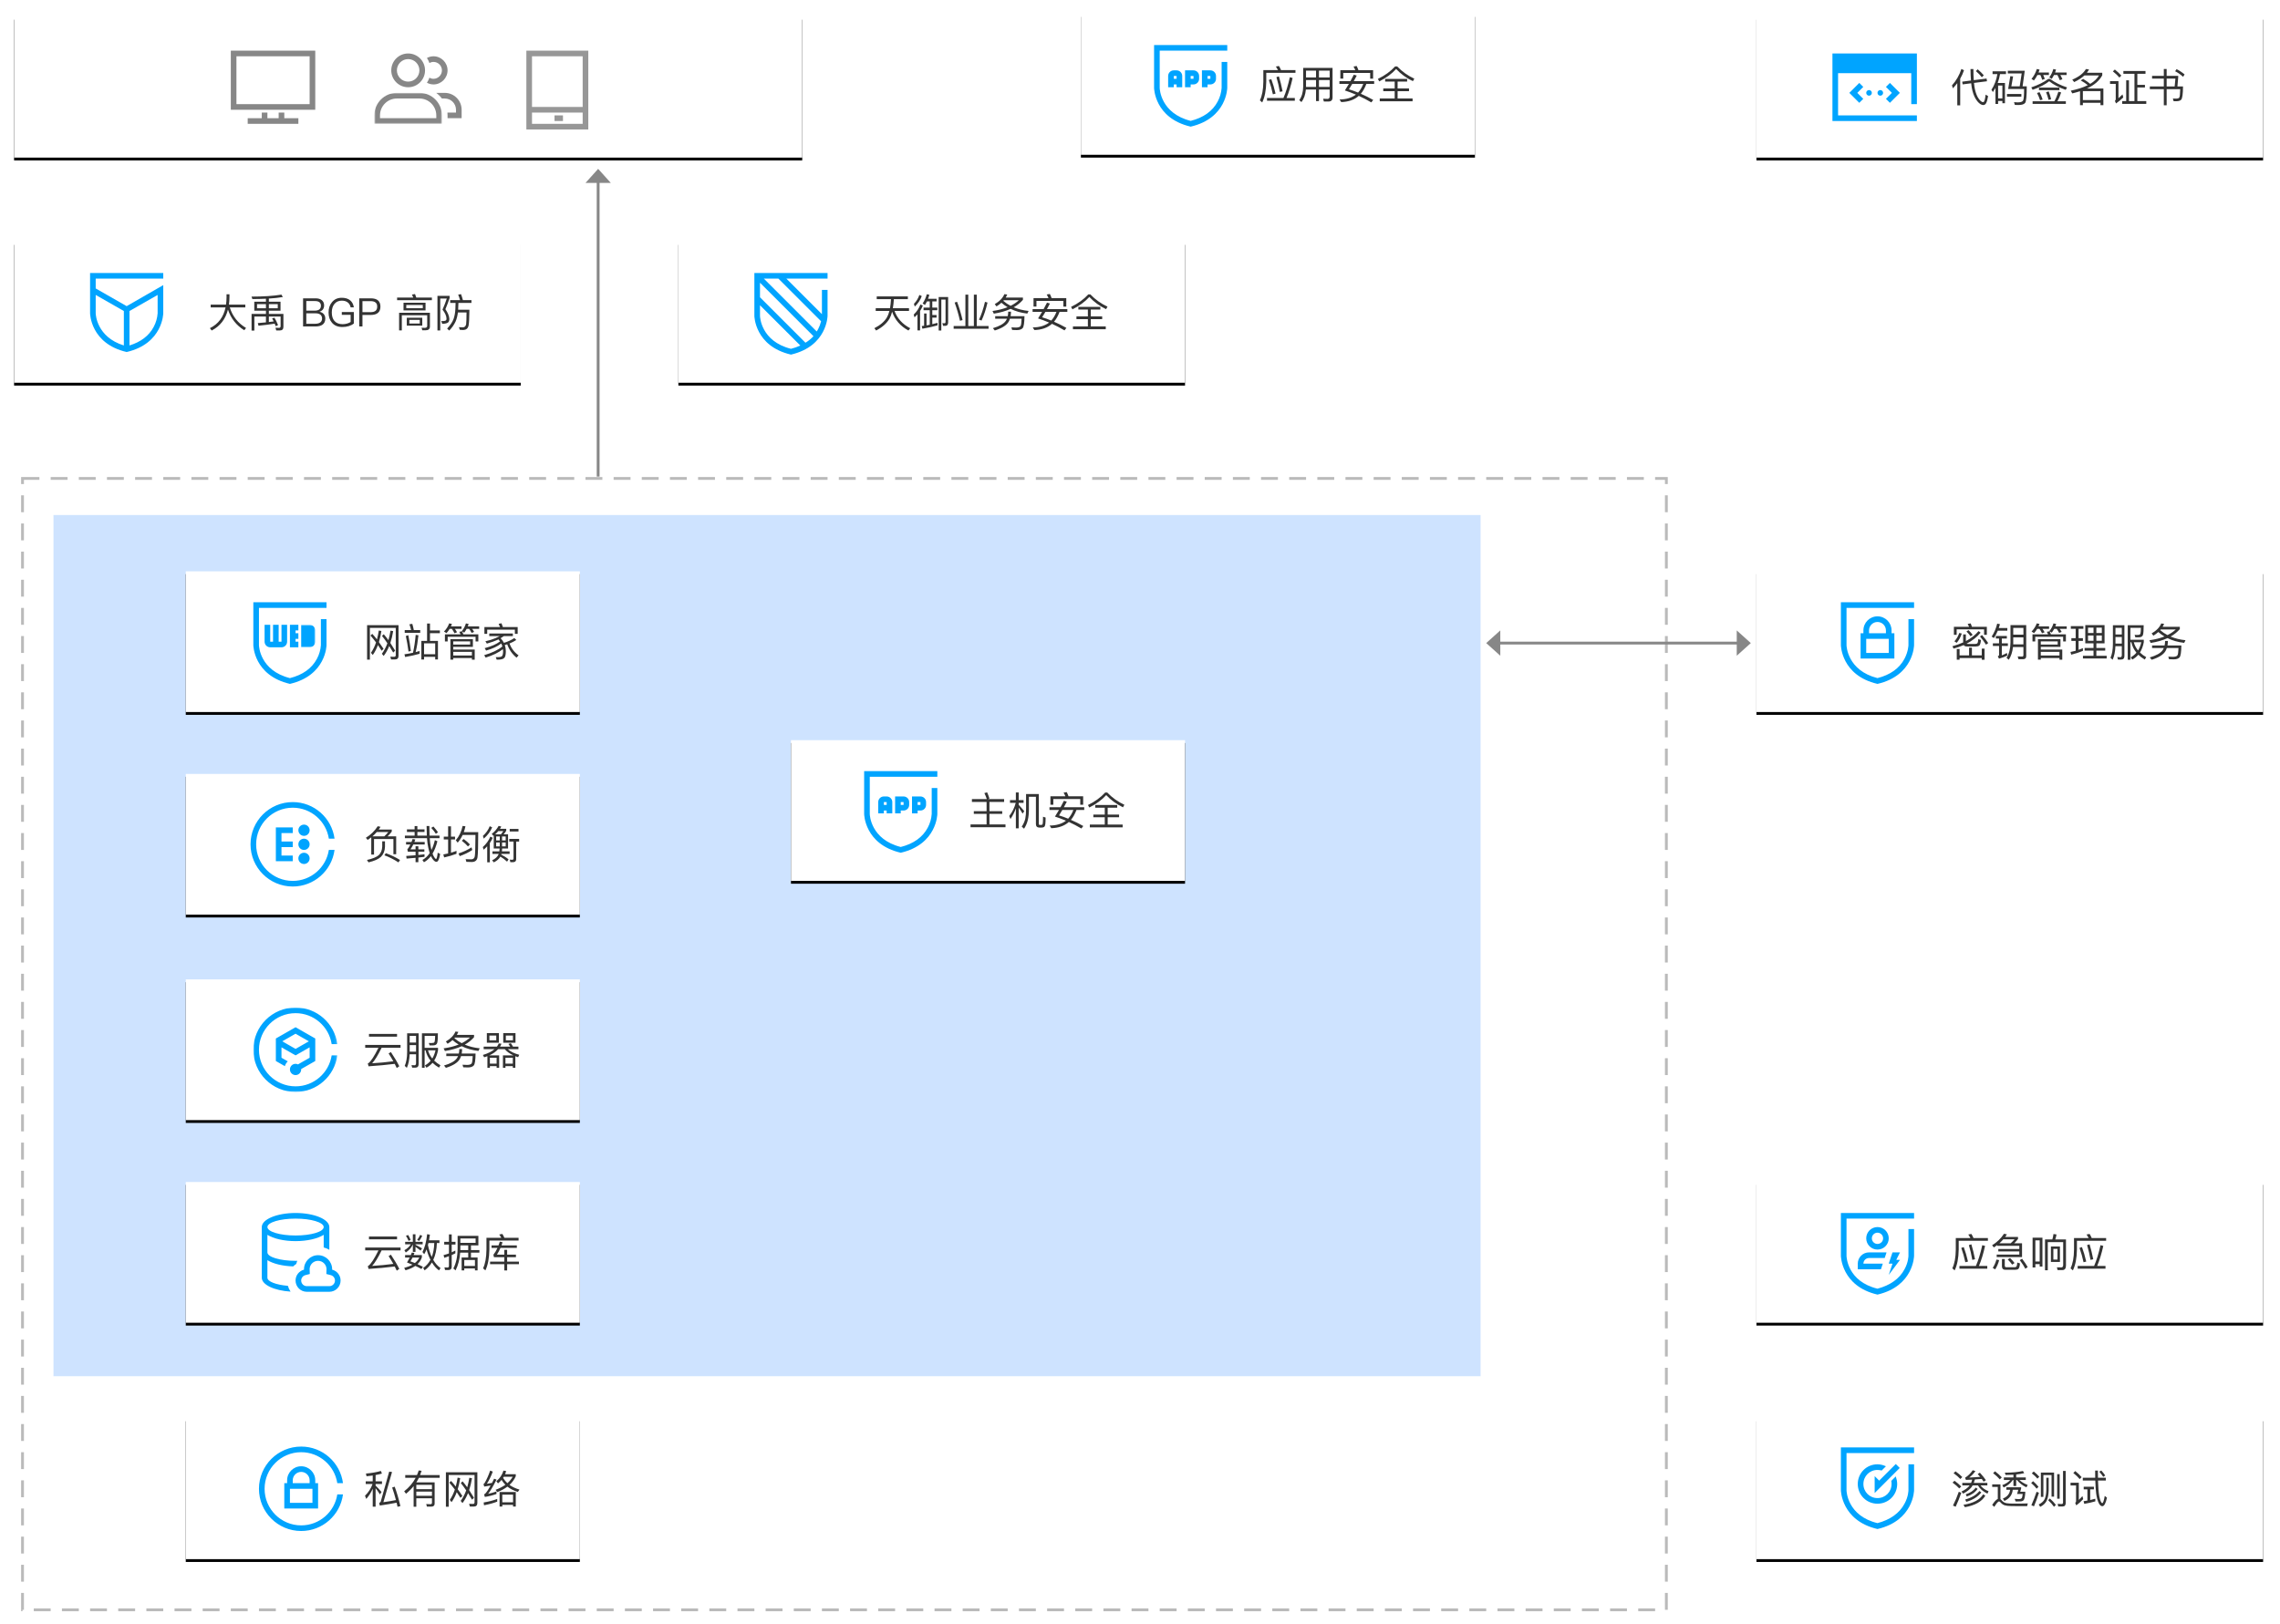 <?xml version="1.0" encoding="UTF-8"?>
<svg width="810px" height="577px" viewBox="0 0 810 577" version="1.1" xmlns="http://www.w3.org/2000/svg" xmlns:xlink="http://www.w3.org/1999/xlink">
    <title>全局安全保障方案</title>
    <defs>
        <rect id="path-1" x="0" y="1" width="280" height="50"></rect>
        <filter x="-2.3%" y="-11.0%" width="104.6%" height="126.0%" filterUnits="objectBoundingBox" id="filter-2">
            <feOffset dx="0" dy="1" in="SourceAlpha" result="shadowOffsetOuter1"></feOffset>
            <feGaussianBlur stdDeviation="2" in="shadowOffsetOuter1" result="shadowBlurOuter1"></feGaussianBlur>
            <feColorMatrix values="0 0 0 0 0   0 0 0 0 0   0 0 0 0 0  0 0 0 0.3 0" type="matrix" in="shadowBlurOuter1"></feColorMatrix>
        </filter>
        <rect id="path-3" x="0" y="0" width="140" height="50"></rect>
        <filter x="-4.6%" y="-11.0%" width="109.3%" height="126.0%" filterUnits="objectBoundingBox" id="filter-4">
            <feOffset dx="0" dy="1" in="SourceAlpha" result="shadowOffsetOuter1"></feOffset>
            <feGaussianBlur stdDeviation="2" in="shadowOffsetOuter1" result="shadowBlurOuter1"></feGaussianBlur>
            <feColorMatrix values="0 0 0 0 0   0 0 0 0 0   0 0 0 0 0  0 0 0 0.3 0" type="matrix" in="shadowBlurOuter1"></feColorMatrix>
        </filter>
        <rect id="path-5" x="0" y="0" width="180" height="50"></rect>
        <filter x="-3.6%" y="-11.0%" width="107.2%" height="126.0%" filterUnits="objectBoundingBox" id="filter-6">
            <feOffset dx="0" dy="1" in="SourceAlpha" result="shadowOffsetOuter1"></feOffset>
            <feGaussianBlur stdDeviation="2" in="shadowOffsetOuter1" result="shadowBlurOuter1"></feGaussianBlur>
            <feColorMatrix values="0 0 0 0 0   0 0 0 0 0   0 0 0 0 0  0 0 0 0.3 0" type="matrix" in="shadowBlurOuter1"></feColorMatrix>
        </filter>
        <rect id="path-7" x="0" y="81" width="180" height="50"></rect>
        <filter x="-3.6%" y="-11.0%" width="107.2%" height="126.0%" filterUnits="objectBoundingBox" id="filter-8">
            <feOffset dx="0" dy="1" in="SourceAlpha" result="shadowOffsetOuter1"></feOffset>
            <feGaussianBlur stdDeviation="2" in="shadowOffsetOuter1" result="shadowBlurOuter1"></feGaussianBlur>
            <feColorMatrix values="0 0 0 0 0   0 0 0 0 0   0 0 0 0 0  0 0 0 0.3 0" type="matrix" in="shadowBlurOuter1"></feColorMatrix>
        </filter>
        <rect id="path-9" x="236" y="81" width="180" height="50"></rect>
        <filter x="-3.6%" y="-11.0%" width="107.2%" height="126.0%" filterUnits="objectBoundingBox" id="filter-10">
            <feOffset dx="0" dy="1" in="SourceAlpha" result="shadowOffsetOuter1"></feOffset>
            <feGaussianBlur stdDeviation="2" in="shadowOffsetOuter1" result="shadowBlurOuter1"></feGaussianBlur>
            <feColorMatrix values="0 0 0 0 0   0 0 0 0 0   0 0 0 0 0  0 0 0 0.3 0" type="matrix" in="shadowBlurOuter1"></feColorMatrix>
        </filter>
        <rect id="path-11" x="0" y="0" width="180" height="50"></rect>
        <filter x="-3.6%" y="-11.0%" width="107.2%" height="126.0%" filterUnits="objectBoundingBox" id="filter-12">
            <feOffset dx="0" dy="1" in="SourceAlpha" result="shadowOffsetOuter1"></feOffset>
            <feGaussianBlur stdDeviation="2" in="shadowOffsetOuter1" result="shadowBlurOuter1"></feGaussianBlur>
            <feColorMatrix values="0 0 0 0 0   0 0 0 0 0   0 0 0 0 0  0 0 0 0.3 0" type="matrix" in="shadowBlurOuter1"></feColorMatrix>
        </filter>
        <rect id="path-13" x="0" y="0" width="180" height="50"></rect>
        <filter x="-3.6%" y="-11.0%" width="107.2%" height="126.0%" filterUnits="objectBoundingBox" id="filter-14">
            <feOffset dx="0" dy="1" in="SourceAlpha" result="shadowOffsetOuter1"></feOffset>
            <feGaussianBlur stdDeviation="2" in="shadowOffsetOuter1" result="shadowBlurOuter1"></feGaussianBlur>
            <feColorMatrix values="0 0 0 0 0   0 0 0 0 0   0 0 0 0 0  0 0 0 0.3 0" type="matrix" in="shadowBlurOuter1"></feColorMatrix>
        </filter>
        <rect id="path-15" x="0" y="0" width="180" height="50"></rect>
        <filter x="-3.6%" y="-11.0%" width="107.2%" height="126.0%" filterUnits="objectBoundingBox" id="filter-16">
            <feOffset dx="0" dy="1" in="SourceAlpha" result="shadowOffsetOuter1"></feOffset>
            <feGaussianBlur stdDeviation="2" in="shadowOffsetOuter1" result="shadowBlurOuter1"></feGaussianBlur>
            <feColorMatrix values="0 0 0 0 0   0 0 0 0 0   0 0 0 0 0  0 0 0 0.3 0" type="matrix" in="shadowBlurOuter1"></feColorMatrix>
        </filter>
        <polygon id="path-17" points="0 3.55271368e-15 0 11 12 11 24 11 24 0 1.35525272e-20 0"></polygon>
        <rect id="path-19" x="0" y="0" width="140" height="50"></rect>
        <filter x="-4.6%" y="-11.0%" width="109.3%" height="126.0%" filterUnits="objectBoundingBox" id="filter-20">
            <feOffset dx="0" dy="1" in="SourceAlpha" result="shadowOffsetOuter1"></feOffset>
            <feGaussianBlur stdDeviation="2" in="shadowOffsetOuter1" result="shadowBlurOuter1"></feGaussianBlur>
            <feColorMatrix values="0 0 0 0 0   0 0 0 0 0   0 0 0 0 0  0 0 0 0.3 0" type="matrix" in="shadowBlurOuter1"></feColorMatrix>
        </filter>
        <polygon id="path-21" points="0 8 18 8 18 0 0 0"></polygon>
        <rect id="path-23" x="0" y="0" width="140" height="50"></rect>
        <filter x="-4.6%" y="-11.0%" width="109.3%" height="126.0%" filterUnits="objectBoundingBox" id="filter-24">
            <feOffset dx="0" dy="1" in="SourceAlpha" result="shadowOffsetOuter1"></feOffset>
            <feGaussianBlur stdDeviation="2" in="shadowOffsetOuter1" result="shadowBlurOuter1"></feGaussianBlur>
            <feColorMatrix values="0 0 0 0 0   0 0 0 0 0   0 0 0 0 0  0 0 0 0.3 0" type="matrix" in="shadowBlurOuter1"></feColorMatrix>
        </filter>
        <rect id="path-25" x="0" y="0" width="140" height="50"></rect>
        <filter x="-4.6%" y="-11.0%" width="109.3%" height="126.0%" filterUnits="objectBoundingBox" id="filter-26">
            <feOffset dx="0" dy="1" in="SourceAlpha" result="shadowOffsetOuter1"></feOffset>
            <feGaussianBlur stdDeviation="2" in="shadowOffsetOuter1" result="shadowBlurOuter1"></feGaussianBlur>
            <feColorMatrix values="0 0 0 0 0   0 0 0 0 0   0 0 0 0 0  0 0 0 0.3 0" type="matrix" in="shadowBlurOuter1"></feColorMatrix>
        </filter>
        <rect id="path-27" x="0" y="0" width="140" height="50"></rect>
        <filter x="-4.6%" y="-11.0%" width="109.3%" height="126.0%" filterUnits="objectBoundingBox" id="filter-28">
            <feOffset dx="0" dy="1" in="SourceAlpha" result="shadowOffsetOuter1"></feOffset>
            <feGaussianBlur stdDeviation="2" in="shadowOffsetOuter1" result="shadowBlurOuter1"></feGaussianBlur>
            <feColorMatrix values="0 0 0 0 0   0 0 0 0 0   0 0 0 0 0  0 0 0 0.3 0" type="matrix" in="shadowBlurOuter1"></feColorMatrix>
        </filter>
        <polygon id="path-29" points="29.851 30 0 30 0 15 0 0.001 29.851 0.001"></polygon>
        <rect id="path-31" x="0" y="0" width="140" height="50"></rect>
        <filter x="-4.6%" y="-11.0%" width="109.3%" height="126.0%" filterUnits="objectBoundingBox" id="filter-32">
            <feOffset dx="0" dy="1" in="SourceAlpha" result="shadowOffsetOuter1"></feOffset>
            <feGaussianBlur stdDeviation="2" in="shadowOffsetOuter1" result="shadowBlurOuter1"></feGaussianBlur>
            <feColorMatrix values="0 0 0 0 0   0 0 0 0 0   0 0 0 0 0  0 0 0 0.3 0" type="matrix" in="shadowBlurOuter1"></feColorMatrix>
        </filter>
        <rect id="path-33" x="0" y="0" width="140" height="50"></rect>
        <filter x="-4.6%" y="-11.0%" width="109.3%" height="126.0%" filterUnits="objectBoundingBox" id="filter-34">
            <feOffset dx="0" dy="1" in="SourceAlpha" result="shadowOffsetOuter1"></feOffset>
            <feGaussianBlur stdDeviation="2" in="shadowOffsetOuter1" result="shadowBlurOuter1"></feGaussianBlur>
            <feColorMatrix values="0 0 0 0 0   0 0 0 0 0   0 0 0 0 0  0 0 0 0.3 0" type="matrix" in="shadowBlurOuter1"></feColorMatrix>
        </filter>
    </defs>
    <g id="全局安全保障方案" stroke="none" stroke-width="1" fill="none" fill-rule="evenodd">
        <g id="编组-8">
            <g id="编组-10" transform="translate(5, 5)">
                <g id="编组-9">
                    <g id="path-22备份-2">
                        <use fill="black" fill-opacity="1" filter="url(#filter-2)" xlink:href="#path-1"></use>
                        <use fill="#FFFFFF" fill-rule="evenodd" xlink:href="#path-1"></use>
                    </g>
                    <g id="编组-3" transform="translate(379, 0)">
                        <g id="path-22备份-3">
                            <use fill="black" fill-opacity="1" filter="url(#filter-4)" xlink:href="#path-3"></use>
                            <use fill="#FFFFFF" fill-rule="evenodd" xlink:href="#path-3"></use>
                        </g>
                        <g id="应用安全" transform="translate(63, 15)" fill="#333333" fill-rule="nonzero">
                            <path d="M1.414,16.4 C2.324,14.552 2.8,12.088 2.856,9.008 L2.856,5.886 L13.23,5.886 L13.23,4.906 L8.106,4.906 C7.882,4.374 7.63,3.884 7.364,3.45 L6.258,3.646 C6.538,4.038 6.79,4.458 7.014,4.906 L1.82,4.906 L1.82,9.008 C1.792,11.85 1.372,14.062 0.588,15.658 L1.414,16.4 Z M7.686,12.662 L8.652,12.438 C8.26,10.45 7.826,8.672 7.35,7.132 L6.468,7.412 C6.972,9.092 7.378,10.842 7.686,12.662 Z M13.006,15.798 L13.006,14.818 L10.052,14.818 C10.92,12.746 11.634,10.366 12.222,7.706 L11.228,7.44 C10.584,10.38 9.828,12.83 8.96,14.818 L3.122,14.818 L3.122,15.798 L13.006,15.798 Z M5.208,13.502 L6.16,13.264 C5.712,11.332 5.208,9.61 4.648,8.126 L3.766,8.406 C4.354,10.03 4.83,11.738 5.208,13.502 Z M15.358,16.274 C16.254,15.098 16.772,13.614 16.926,11.822 L20.538,11.822 L20.538,15.924 L21.574,15.924 L21.574,11.822 L25.382,11.822 L25.382,14.258 C25.382,14.846 25.116,15.14 24.612,15.14 C24.136,15.14 23.618,15.112 23.058,15.084 L23.324,16.078 L24.934,16.078 C25.914,16.078 26.404,15.588 26.404,14.608 L26.404,4.122 L15.974,4.122 L15.974,10.842 C15.946,12.76 15.484,14.342 14.588,15.588 L15.358,16.274 Z M25.382,7.51 L21.574,7.51 L21.574,5.102 L25.382,5.102 L25.382,7.51 Z M20.538,7.51 L16.982,7.51 L16.982,5.102 L20.538,5.102 L20.538,7.51 Z M20.538,10.898 L16.982,10.898 L16.982,8.448 L20.538,8.448 L20.538,10.898 Z M25.382,10.898 L21.574,10.898 L21.574,8.448 L25.382,8.448 L25.382,10.898 Z M40.81,7.944 L40.81,4.934 L35.602,4.934 C35.406,4.388 35.196,3.898 34.972,3.45 L33.852,3.646 C34.09,4.038 34.3,4.458 34.496,4.934 L29.176,4.934 L29.176,7.93 L30.212,7.93 L30.212,5.914 L39.774,5.914 L39.774,7.944 L40.81,7.944 Z M40.18,16.386 L40.852,15.504 C39.368,14.664 37.898,13.936 36.456,13.32 C37.198,12.452 37.856,11.29 38.43,9.806 L41.188,9.806 L41.188,8.826 L33.95,8.826 C34.286,8.21 34.636,7.552 35,6.852 L33.964,6.544 C33.586,7.3 33.18,8.056 32.76,8.826 L28.84,8.826 L28.84,9.806 L32.214,9.806 C31.766,10.576 31.29,11.36 30.786,12.144 C32.088,12.564 33.39,13.054 34.706,13.614 C33.222,14.748 31.276,15.322 28.896,15.336 L29.484,16.274 C32.088,16.19 34.16,15.462 35.728,14.062 C37.212,14.734 38.696,15.518 40.18,16.386 Z M35.476,12.9 C34.37,12.438 33.292,12.046 32.228,11.738 C32.592,11.178 32.984,10.534 33.404,9.806 L37.324,9.806 C36.848,11.038 36.232,12.074 35.476,12.9 Z M42.994,8.924 C45.472,7.678 47.474,6.208 49,4.514 C50.652,6.292 52.626,7.734 54.95,8.854 L55.454,7.958 C53.158,6.894 51.128,5.452 49.364,3.604 L48.636,3.604 C47.012,5.368 44.968,6.852 42.504,8.042 L42.994,8.924 Z M54.838,15.98 L54.838,14.986 L49.518,14.986 L49.518,12.396 L53.564,12.396 L53.564,11.43 L49.518,11.43 L49.518,8.994 L52.906,8.994 L52.906,8.028 L45.094,8.028 L45.094,8.994 L48.482,8.994 L48.482,11.43 L44.422,11.43 L44.422,12.396 L48.482,12.396 L48.482,14.986 L43.176,14.986 L43.176,15.98 L54.838,15.98 Z"></path>
                        </g>
                        <path d="M48,23 L48,23 L48,22 L48,22 C48,20.895 47.105,20 46,20 L43,20 L43,26 L45,26 L45,25 L46,25 C47.105,25 48,24.105 48,23 Z M45,23 L45,22 L46,22 L46,23 L45,23 Z M42,23 L42,22 L42,22 C42,20.895 41.105,20 40,20 L37,20 L37,26 L39,26 L39,25 L40,25 L40,23 L39,23 L39,22 L40,22 L40,23 L40,23 L40,25 C41.105,25 42,24.105 42,23 Z M52,11 L26,11 L26,26.23 C26,26.23 26.1,37 39,40 C51.9,37 52,26.23 52,26.23 L52,17 L50,17 L50,26.22 C49.885,27.918 49.408,29.572 48.6,31.07 C46.79,34.5 43.53,36.81 39,37.95 C28.32,35.25 28,26.58 28,26.23 L28,13 L52,13 L52,11 Z M36,26 L36,22 L36,22 C36,20.895 35.105,20 34,20 L33,20 C31.895,20 31,20.895 31,22 L31,26 L33,26 L33,25 L34,25 L34,26 L36,26 Z M33,23 L33,22 L34,22 L34,23 L33,23 Z" id="_复合路径_" fill="#00A4FF" fill-rule="nonzero"></path>
                    </g>
                    <g id="编组-4" transform="translate(619, 1)">
                        <g id="path-22备份-4">
                            <use fill="black" fill-opacity="1" filter="url(#filter-6)" xlink:href="#path-5"></use>
                            <use fill="#FFFFFF" fill-rule="evenodd" xlink:href="#path-5"></use>
                        </g>
                        <g id="编组-2" transform="translate(27, 13)" fill-rule="nonzero">
                            <g id="代码签名证书" transform="translate(42, 2)" fill="#333333">
                                <path d="M3.388,16.428 L3.388,6.964 C3.934,6.026 4.382,5.018 4.746,3.954 L3.808,3.506 C3.108,5.69 2.002,7.636 0.462,9.33 L0.784,10.38 C1.344,9.792 1.876,9.19 2.352,8.546 L2.352,16.428 L3.388,16.428 Z M11.62,16.33 C11.998,16.316 12.32,16.106 12.572,15.7 C12.88,15.14 13.118,14.286 13.3,13.138 L12.418,12.634 C12.222,14.398 11.942,15.294 11.564,15.308 C11.088,15.294 10.57,14.916 10.024,14.16 C9.422,13.348 8.96,12.228 8.624,10.772 C8.484,10.128 8.372,9.358 8.288,8.462 L12.908,7.874 L12.754,6.908 L8.204,7.482 C8.12,6.348 8.078,5.032 8.078,3.534 L7.042,3.534 C7.056,5.074 7.112,6.432 7.21,7.608 L4.102,8.014 L4.256,8.98 L7.294,8.588 C7.392,9.624 7.532,10.478 7.714,11.178 C8.106,12.746 8.694,14.02 9.492,15 C10.22,15.882 10.934,16.33 11.62,16.33 Z M11.074,6.446 L11.774,5.76 C11.186,5.06 10.458,4.346 9.604,3.632 L8.96,4.262 C9.856,5.032 10.57,5.76 11.074,6.446 Z M24.052,16.316 C25.284,16.316 26.082,16.05 26.474,15.546 C26.838,15.014 27.034,13.068 27.034,9.68 L25.55,9.68 L26.32,4.15 L20.3,4.15 L20.3,5.102 L25.228,5.102 L24.528,9.68 L21.56,9.68 L22.176,6.152 L21.182,6.082 L20.426,10.618 L26.082,10.618 C26.082,12.858 25.97,14.216 25.746,14.692 C25.536,15.14 24.892,15.378 23.814,15.378 C23.562,15.378 23.128,15.35 22.512,15.294 L22.792,16.274 C23.24,16.302 23.66,16.316 24.052,16.316 Z M16.856,15.938 L16.856,14.874 L18.368,14.874 L18.368,15.672 L19.292,15.672 L19.292,8.476 L16.716,8.476 C17.08,7.496 17.346,6.446 17.542,5.326 L19.656,5.326 L19.656,4.346 L14.882,4.346 L14.882,5.326 L16.59,5.326 C16.254,7.412 15.554,9.274 14.49,10.898 L14.994,11.71 C15.33,11.234 15.638,10.744 15.918,10.24 L15.918,15.938 L16.856,15.938 Z M18.368,13.964 L16.856,13.964 L16.856,9.4 L18.368,9.4 L18.368,13.964 Z M25.116,13.348 L25.116,12.396 L19.992,12.396 L19.992,13.348 L25.116,13.348 Z M29.582,7.594 C30.044,7.006 30.45,6.362 30.814,5.662 L31.878,5.662 C32.13,6.208 32.34,6.782 32.522,7.37 L33.446,7.034 C33.306,6.614 33.11,6.152 32.886,5.662 L34.902,5.662 L34.902,4.766 L31.22,4.766 C31.346,4.43 31.472,4.094 31.584,3.73 L30.604,3.52 C30.212,4.808 29.582,5.984 28.714,7.048 L29.582,7.594 Z M38.766,7.496 L39.69,7.16 C39.508,6.684 39.27,6.194 38.962,5.662 L41.188,5.662 L41.188,4.766 L37.1,4.766 C37.212,4.43 37.324,4.094 37.436,3.73 L36.47,3.52 C36.176,4.612 35.7,5.592 35.042,6.488 L35.896,7.034 C36.19,6.614 36.456,6.152 36.708,5.662 L37.926,5.662 C38.234,6.25 38.514,6.866 38.766,7.496 Z M40.866,10.926 L41.356,10.058 C39.074,9.33 37.058,8.322 35.322,7.048 L34.678,7.048 C33.068,8.238 31.052,9.232 28.644,10.044 L29.12,10.912 C31.556,10.058 33.516,9.05 35,7.874 C36.624,9.134 38.57,10.142 40.866,10.926 Z M38.64,11.024 L38.64,10.128 L31.374,10.128 L31.374,11.024 L38.64,11.024 Z M34.79,14.496 L35.686,14.258 C35.434,13.208 35.14,12.284 34.818,11.472 L33.894,11.766 C34.258,12.634 34.552,13.544 34.79,14.496 Z M40.922,15.924 L40.922,14.986 L37.912,14.986 C38.444,14.062 38.892,13.012 39.256,11.85 L38.276,11.584 C37.856,12.9 37.38,14.034 36.834,14.986 L29.106,14.986 L29.106,15.924 L40.922,15.924 Z M31.766,14.608 L32.676,14.37 C32.354,13.39 31.99,12.508 31.584,11.752 L30.674,12.046 C31.122,12.858 31.486,13.712 31.766,14.608 Z M46.97,16.358 L46.97,15.532 L53.228,15.532 L53.228,16.358 L54.25,16.358 L54.25,10.45 L48.412,10.45 C51.044,9.232 52.85,7.664 53.858,5.746 L53.858,4.85 L48.398,4.85 C48.678,4.472 48.93,4.08 49.154,3.66 L48.048,3.534 C47.208,5.018 45.598,6.278 43.204,7.3 L43.876,8.168 C45.36,7.468 46.564,6.684 47.516,5.802 L52.696,5.802 C52.038,6.95 51.002,7.944 49.574,8.798 C48.972,8.28 48.132,7.692 47.068,7.034 L46.2,7.58 C47.264,8.182 48.104,8.742 48.72,9.26 C47.11,10.072 45.094,10.716 42.672,11.22 L43.204,12.186 C44.184,11.948 45.094,11.696 45.962,11.416 L45.962,16.358 L46.97,16.358 Z M53.228,14.552 L46.97,14.552 L46.97,11.388 L53.228,11.388 L53.228,14.552 Z M59.948,6.558 L60.634,5.858 C60.004,5.144 59.234,4.43 58.324,3.702 L57.624,4.36 C58.604,5.13 59.374,5.858 59.948,6.558 Z M69.496,15.924 L69.496,14.93 L66.318,14.93 L66.318,10.086 L69.02,10.086 L69.02,9.148 L66.318,9.148 L66.318,5.214 L69.216,5.214 L69.216,4.22 L61.362,4.22 L61.362,5.214 L65.296,5.214 L65.296,14.93 L63.336,14.93 L63.336,7.524 L62.356,7.524 L62.356,14.93 L60.928,14.93 L60.928,15.924 L69.496,15.924 Z M58.744,15.756 C59.654,15.126 60.508,14.412 61.32,13.628 L61.054,12.55 C60.536,13.054 60.06,13.502 59.612,13.894 L59.612,7.846 L56.616,7.846 L56.616,8.812 L58.646,8.812 L58.646,14.258 C58.646,14.482 58.548,14.678 58.352,14.846 L58.744,15.756 Z M76.734,16.414 L76.734,10.688 L81.55,10.688 C81.508,12.452 81.396,13.446 81.2,13.684 C81.018,13.908 80.724,14.02 80.304,14.034 C79.884,14.034 79.422,14.02 78.946,14.02 L79.212,14.972 L80.136,14.972 C80.444,14.972 80.738,14.93 81.046,14.874 C81.41,14.79 81.69,14.65 81.886,14.44 C82.306,13.978 82.53,12.41 82.544,9.722 L80.556,9.722 L80.836,6.446 L80.836,5.956 L76.734,5.956 L76.734,3.506 L75.726,3.506 L75.726,5.956 L71.554,5.956 L71.554,6.922 L75.726,6.922 L75.726,9.722 L70.756,9.722 L70.756,10.688 L75.726,10.688 L75.726,16.414 L76.734,16.414 Z M82.572,6.292 L83.104,5.452 C82.25,4.724 81.298,4.094 80.262,3.562 L79.744,4.318 C80.71,4.794 81.648,5.452 82.572,6.292 Z M79.576,9.722 L76.734,9.722 L76.734,6.922 L79.842,6.922 L79.576,9.722 Z"></path>
                            </g>
                            <g id="Page-1" fill="#00A4FF">
                                <path d="M0,-0 L0,24 L30,24 L30,22.001 L28,22.001 L2,22.001 L2,7 L28,7 L28,18 L30,18 L30,-0 L0,-0 Z M2,5.001 L28,5.001 L28,2.001 L2,2.001 L2,5.001 Z" id="Fill-1"></path>
                                <polygon id="Fill-2" points="9.536 10.464 6 14.001 9.536 17.535 10.95 16.122 8.829 14.001 10.95 11.879"></polygon>
                                <polygon id="Fill-3" points="20.414 17.535 23.95 13.999 20.414 10.464 19 11.879 21.121 13.999 19 16.122"></polygon>
                                <g id="Group-8" transform="translate(12, 13)">
                                    <path d="M0,1 C0,1.552 0.448,2 1,2 C1.552,2 2,1.552 2,1 C2,0.448 1.552,0 1,0 C0.448,0 0,0.448 0,1" id="Fill-4"></path>
                                    <path d="M4,1 C4,1.552 4.448,2 5,2 C5.552,2 6,1.552 6,1 C6,0.448 5.552,0 5,0 C4.448,0 4,0.448 4,1" id="Fill-6"></path>
                                </g>
                            </g>
                        </g>
                    </g>
                    <g id="path-22备份-4">
                        <use fill="black" fill-opacity="1" filter="url(#filter-8)" xlink:href="#path-7"></use>
                        <use fill="#FFFFFF" fill-rule="evenodd" xlink:href="#path-7"></use>
                    </g>
                    <g id="path-22备份-5">
                        <use fill="black" fill-opacity="1" filter="url(#filter-10)" xlink:href="#path-9"></use>
                        <use fill="#FFFFFF" fill-rule="evenodd" xlink:href="#path-9"></use>
                    </g>
                    <g id="编组-5" transform="translate(619, 198)">
                        <g id="path-22备份-6">
                            <use fill="black" fill-opacity="1" filter="url(#filter-12)" xlink:href="#path-11"></use>
                            <use fill="#FFFFFF" fill-rule="evenodd" xlink:href="#path-11"></use>
                        </g>
                        <path d="M54,17 L56,17 L56,26.225 C56,26.225 55.9,37.025 43,40 C30.1,37.025 30,26.225 30,26.225 L30,11 L56,11 L56,13 L32,13 L32,26.225 C32,26.578 32.32,35.246 43,37.942 C47.521,36.803 50.785,34.49 52.597,31.063 C53.953,28.497 54,26.238 54,26.217 L54,17 Z M48,22 L49,22 L49,31 L37,31 L37,22 L38,22 L38,21 C38,18.238 40.238,16 43,16 C45.762,16 48,18.238 48,21 L48,22 Z M39,29 L47,29 L47,24 L39,24 L39,29 Z M43,18 C41.346,18 40,19.346 40,21 L40,22 L46,22 L46,21 C46,19.346 44.654,18 43,18 Z" id="Combined-Shape" fill="#00A4FF" fill-rule="nonzero"></path>
                        <g id="编组-2备份-2" transform="translate(69, 15)" fill="#333333" fill-rule="nonzero">
                            <g id="代码签名证书">
                                <path d="M2.128,7.566 L2.128,5.62 L11.872,5.62 L11.872,7.566 L12.852,7.566 L12.852,4.71 L7.56,4.71 C7.42,4.262 7.266,3.856 7.112,3.506 L6.048,3.674 C6.216,3.982 6.384,4.332 6.538,4.71 L1.148,4.71 L1.148,7.566 L2.128,7.566 Z M7.07,8.084 L7.812,7.566 C7.476,7.09 6.986,6.544 6.342,5.914 L5.6,6.376 C6.216,6.992 6.706,7.566 7.07,8.084 Z M1.022,12.466 C2.31,12.116 3.514,11.696 4.634,11.206 C4.83,11.542 5.194,11.71 5.74,11.71 L8.932,11.71 C9.492,11.71 9.898,11.598 10.164,11.388 C10.458,11.15 10.654,10.492 10.766,9.4 L9.814,9.092 C9.758,9.932 9.632,10.436 9.45,10.604 C9.31,10.73 9.072,10.8 8.75,10.8 L6.02,10.8 C5.88,10.8 5.754,10.772 5.656,10.716 C7.686,9.68 9.352,8.364 10.64,6.796 L9.912,6.236 C8.736,7.636 7.238,8.826 5.404,9.792 L5.404,7.426 L4.438,7.426 L4.438,10.268 C3.29,10.786 2.03,11.234 0.63,11.612 L1.022,12.466 Z M2.156,10.408 C2.926,9.484 3.528,8.378 3.948,7.104 L3.052,6.908 C2.702,8 2.128,8.994 1.33,9.89 L2.156,10.408 Z M12.544,11.066 L13.342,10.506 C12.824,9.68 12.096,8.728 11.144,7.636 L10.416,8.154 C11.284,9.176 11.984,10.142 12.544,11.066 Z M12.04,16.414 L12.04,12.466 L11.046,12.466 L11.046,14.874 L7.546,14.874 L7.546,12.13 L6.538,12.13 L6.538,14.874 L3.164,14.874 L3.164,12.592 L2.17,12.592 L2.17,16.4 L3.164,16.4 L3.164,15.812 L11.046,15.812 L11.046,16.414 L12.04,16.414 Z M15.372,8.714 C15.89,7.93 16.352,7.048 16.744,6.096 L20.132,6.096 L20.132,5.158 L17.094,5.158 C17.248,4.71 17.388,4.262 17.514,3.786 L16.534,3.59 C16.128,5.27 15.47,6.81 14.56,8.196 L15.372,8.714 Z M20.636,16.442 C21.434,15.224 21.938,13.712 22.134,11.92 L25.844,11.92 L25.844,14.776 C25.844,15.112 25.69,15.294 25.382,15.294 C24.906,15.294 24.374,15.266 23.814,15.238 L24.094,16.232 L25.704,16.232 C26.46,16.232 26.838,15.868 26.838,15.14 L26.838,4.122 L21.252,4.122 L21.252,10.31 C21.224,12.494 20.762,14.3 19.852,15.728 L20.636,16.442 Z M25.844,7.51 L22.232,7.51 L22.232,5.102 L25.844,5.102 L25.844,7.51 Z M17.164,16.036 C18.284,15.742 19.278,15.364 20.132,14.902 L19.978,14.006 C19.376,14.356 18.774,14.636 18.172,14.86 L18.172,11.528 L20.328,11.528 L20.328,10.604 L18.172,10.604 L18.172,8.882 L19.964,8.882 L19.964,7.972 L16.058,7.972 L16.058,8.882 L17.192,8.882 L17.192,10.604 L14.994,10.604 L14.994,11.528 L17.192,11.528 L17.192,14.748 C17.192,14.93 17.038,15.07 16.744,15.168 L17.164,16.036 Z M25.844,10.968 L22.218,10.968 C22.218,10.73 22.232,10.492 22.232,10.24 L22.232,8.476 L25.844,8.476 L25.844,10.968 Z M32.452,7.006 L33.376,6.656 C33.18,6.278 32.914,5.872 32.606,5.452 L34.958,5.452 L34.958,4.57 L31.206,4.57 C31.318,4.29 31.444,4.01 31.556,3.702 L30.59,3.492 C30.198,4.556 29.582,5.536 28.742,6.404 L29.624,6.964 C30.044,6.502 30.408,5.998 30.744,5.452 L31.542,5.452 C31.892,5.956 32.2,6.474 32.452,7.006 Z M30.044,9.932 L30.044,8.266 L39.956,8.266 L39.956,9.932 L40.936,9.932 L40.936,7.398 L35.616,7.398 C35.476,7.006 35.322,6.656 35.168,6.334 L35.924,6.796 C36.232,6.376 36.526,5.928 36.778,5.452 L37.66,5.452 C37.996,5.9 38.29,6.376 38.542,6.88 L39.438,6.544 C39.27,6.208 39.032,5.844 38.738,5.452 L41.23,5.452 L41.23,4.57 L37.184,4.57 C37.296,4.29 37.394,4.01 37.492,3.716 L36.526,3.506 C36.218,4.514 35.742,5.424 35.07,6.264 L35.154,6.32 L34.174,6.488 C34.328,6.768 34.468,7.062 34.608,7.398 L29.064,7.398 L29.064,9.932 L30.044,9.932 Z M39.648,16.4 L39.648,12.802 L32.018,12.802 L32.018,11.836 L39.004,11.836 L39.004,9.092 L31.01,9.092 L31.01,16.386 L32.018,16.386 L32.018,15.812 L38.654,15.812 L38.654,16.4 L39.648,16.4 Z M38.024,11.024 L32.018,11.024 L32.018,9.904 L38.024,9.904 L38.024,11.024 Z M38.654,14.916 L32.018,14.916 L32.018,13.614 L38.654,13.614 L38.654,14.916 Z M55.426,15.98 L55.426,15.014 L51.758,15.014 L51.758,13.194 L54.908,13.194 L54.908,12.242 L51.758,12.242 L51.758,10.59 L54.67,10.59 L54.67,4.122 L47.824,4.122 L47.824,10.59 L50.75,10.59 L50.75,12.242 L47.586,12.242 L47.586,13.194 L50.75,13.194 L50.75,15.014 L46.998,15.014 L46.998,15.98 L55.426,15.98 Z M42.826,14.622 C44.31,14.258 45.696,13.81 46.984,13.278 L46.984,12.298 C46.48,12.522 45.976,12.718 45.444,12.9 L45.444,9.722 L46.984,9.722 L46.984,8.756 L45.444,8.756 L45.444,5.438 L47.152,5.438 L47.152,4.486 L42.686,4.486 L42.686,5.438 L44.408,5.438 L44.408,8.756 L42.882,8.756 L42.882,9.722 L44.408,9.722 L44.408,13.236 C43.806,13.404 43.19,13.544 42.574,13.656 L42.826,14.622 Z M50.75,6.922 L48.79,6.922 L48.79,5.018 L50.75,5.018 L50.75,6.922 Z M53.704,6.922 L51.758,6.922 L51.758,5.018 L53.704,5.018 L53.704,6.922 Z M53.704,9.694 L51.758,9.694 L51.758,7.804 L53.704,7.804 L53.704,9.694 Z M50.75,9.694 L48.79,9.694 L48.79,7.804 L50.75,7.804 L50.75,9.694 Z M63.854,16.414 L63.854,10.212 L64.19,10.212 C64.498,11.584 65.1,12.816 65.996,13.908 C65.436,14.58 64.764,15.126 63.966,15.56 L64.498,16.372 C65.338,15.924 66.052,15.35 66.668,14.636 C67.312,15.266 68.068,15.84 68.964,16.358 L69.468,15.504 C68.614,15.014 67.872,14.468 67.242,13.852 C67.886,12.844 68.348,11.612 68.614,10.17 L68.614,9.316 L63.854,9.316 L63.854,5.074 L67.592,5.074 C67.564,6.138 67.508,6.824 67.41,7.132 C67.326,7.342 67.2,7.482 67.032,7.538 C66.864,7.58 66.626,7.608 66.29,7.608 C65.898,7.608 65.59,7.594 65.352,7.594 L65.618,8.462 L66.752,8.462 C67.634,8.462 68.152,8.168 68.32,7.594 C68.488,7.034 68.572,5.886 68.572,4.15 L62.902,4.15 L62.902,16.414 L63.854,16.414 Z M57.54,16.428 C58.114,15.168 58.45,13.558 58.534,11.598 L60.802,11.598 L60.802,14.762 C60.802,15.266 60.62,15.518 60.27,15.518 C59.934,15.518 59.584,15.49 59.192,15.462 L59.43,16.358 L60.55,16.358 C61.334,16.358 61.726,15.924 61.726,15.084 L61.726,4.164 L57.638,4.164 L57.638,10.884 C57.624,12.844 57.344,14.468 56.784,15.728 L57.54,16.428 Z M60.802,7.44 L58.548,7.44 L58.548,5.074 L60.802,5.074 L60.802,7.44 Z M60.802,10.688 L58.548,10.688 L58.548,8.35 L60.802,8.35 L60.802,10.688 Z M66.57,13.124 C65.856,12.256 65.352,11.29 65.058,10.212 L67.718,10.212 C67.466,11.318 67.088,12.284 66.57,13.124 Z M71.064,10.45 C73.332,10.1 75.334,9.526 77.042,8.742 C78.778,9.61 80.752,10.17 82.964,10.422 L83.426,9.484 C81.48,9.288 79.716,8.854 78.134,8.182 C79.422,7.454 80.514,6.572 81.41,5.536 L81.41,4.724 L75.306,4.724 C75.502,4.388 75.684,4.038 75.838,3.66 L74.816,3.52 C74.228,4.92 73.08,6.096 71.4,7.062 L72.016,7.874 C72.66,7.482 73.234,7.048 73.766,6.572 C74.438,7.16 75.166,7.692 75.95,8.154 C74.41,8.77 72.632,9.218 70.602,9.498 L71.064,10.45 Z M77.028,7.664 C76.09,7.174 75.222,6.586 74.438,5.9 L74.62,5.676 L79.968,5.676 C79.142,6.432 78.162,7.104 77.028,7.664 Z M71.414,16.428 C73.99,15.616 75.628,14.566 76.342,13.306 C76.524,12.97 76.678,12.62 76.79,12.256 L80.934,12.256 C80.892,13.656 80.766,14.524 80.556,14.86 C80.332,15.196 79.814,15.378 78.974,15.392 L77.322,15.322 L77.574,16.232 C78.218,16.26 78.764,16.288 79.212,16.288 C80.206,16.288 80.906,16.05 81.312,15.588 C81.718,15.126 81.928,13.712 81.956,11.346 L77.028,11.346 C77.112,10.842 77.168,10.31 77.168,9.75 L76.174,9.75 C76.174,10.31 76.118,10.842 76.006,11.346 L71.554,11.346 L71.554,12.256 L75.726,12.256 C75.614,12.536 75.46,12.802 75.292,13.054 C74.564,14.076 73.038,14.93 70.742,15.602 L71.414,16.428 Z" id="密钥管理服务"></path>
                            </g>
                        </g>
                    </g>
                    <g id="编组-7" transform="translate(619, 499)">
                        <g id="path-22备份-7">
                            <use fill="black" fill-opacity="1" filter="url(#filter-14)" xlink:href="#path-13"></use>
                            <use fill="#FFFFFF" fill-rule="evenodd" xlink:href="#path-13"></use>
                        </g>
                        <g id="PT_32x32" transform="translate(30, 10)" fill="#00A4FF" fill-rule="nonzero">
                            <polygon id="Shape" points="20.9 7.6 19.5 6.2 13.6 12.1 13.5 12 12 10.5 12 13.5 12 16.5 13.5 15 15 13.5 15 13.5"></polygon>
                            <path d="M17.9,12.2 C18,12.5 18,12.9 18,13.3 C18,16.1 15.8,18.3 13,18.3 C10.2,18.3 8,16.1 8,13.3 C8,10.5 10.2,8.3 13,8.3 C13.5,8.3 14,8.4 14.5,8.5 L16,7 C15.1,6.6 14.1,6.3 13,6.3 C9.1,6.3 6,9.4 6,13.3 C6,17.2 9.1,20.3 13,20.3 C16.9,20.3 20,17.2 20,13.3 C20,12.4 19.8,11.5 19.5,10.6 L17.9,12.2 Z" id="Shape"></path>
                            <g id="XMLID_4_">
                                <path d="M24,6.3 L24,15.5 C24,15.5 24,17.8 22.6,20.3 C20.8,23.7 17.5,26 13,27.2 C2.3,24.6 2,15.9 2,15.5 L2,2.3 L22,2.3 L24,2.3 L26,2.3 L26,0.3 L0,0.3 L0,15.5 C0,15.5 0.1,26.3 13,29.3 C25.9,26.3 26,15.5 26,15.5 L26,6.3 L24,6.3 Z" id="Shape"></path>
                            </g>
                        </g>
                        <g id="编组-2备份-3" transform="translate(69, 15)" fill="#333333" fill-rule="nonzero">
                            <g id="代码签名证书">
                                <path d="M13.062,11.724 L13.468,10.87 C12.18,10.366 11.228,9.666 10.612,8.798 L13.034,8.798 L13.034,7.902 L8.218,7.902 C8.358,7.524 8.498,7.118 8.61,6.684 L11.046,6.502 L11.046,6.502 C11.298,6.838 11.522,7.16 11.718,7.482 L12.516,6.936 C12.012,6.18 11.298,5.284 10.374,4.276 L9.604,4.766 C9.898,5.102 10.192,5.424 10.472,5.76 C9.212,5.872 7.91,5.942 6.594,5.998 C7.448,5.368 8.176,4.598 8.792,3.702 L7.84,3.408 C7.098,4.5 6.188,5.396 5.124,6.068 L5.418,6.838 C6.146,6.81 6.888,6.768 7.63,6.74 C7.546,7.132 7.42,7.524 7.252,7.902 L4.13,7.902 L4.13,8.798 L6.734,8.798 L6.622,8.952 C6.006,9.736 5.068,10.408 3.836,10.968 L4.424,11.724 C5.74,11.052 6.734,10.282 7.406,9.428 C7.546,9.232 7.672,9.022 7.798,8.798 L9.702,8.798 C10.36,10.002 11.48,10.968 13.062,11.724 Z M3.43,6.516 L4.13,5.83 C3.486,5.158 2.674,4.472 1.722,3.8 L1.036,4.458 C2.044,5.186 2.842,5.872 3.43,6.516 Z M3.052,9.876 L3.752,9.19 C3.108,8.518 2.31,7.832 1.372,7.146 L0.672,7.804 C1.68,8.532 2.478,9.232 3.052,9.876 Z M5.712,12.746 C7.406,12.186 8.694,11.29 9.576,10.044 L8.932,9.568 C8.134,10.66 6.944,11.458 5.362,11.962 L5.712,12.746 Z M5.544,14.636 C7.896,13.964 9.688,12.844 10.892,11.29 L10.22,10.786 C9.1,12.186 7.406,13.194 5.166,13.81 L5.544,14.636 Z M1.778,16.372 C2.506,14.832 3.178,13.166 3.78,11.402 L2.884,11.066 C2.31,12.732 1.624,14.37 0.826,15.966 L1.778,16.372 Z M5.054,16.54 C8.666,15.91 11.088,14.538 12.32,12.438 L11.536,11.962 C10.388,13.88 8.064,15.126 4.55,15.686 L5.054,16.54 Z M18.83,9.54 C20.3,8.84 21.378,7.944 22.064,6.866 L22.302,6.866 L22.302,9.022 L23.282,9.022 L23.282,6.866 L23.534,6.866 C24.402,7.958 25.536,8.826 26.922,9.484 L27.356,8.644 C26.096,8.14 25.102,7.538 24.402,6.866 L26.684,6.866 L26.684,5.97 L23.282,5.97 L23.282,4.92 C24.346,4.808 25.298,4.654 26.124,4.444 L25.676,3.674 C23.968,4.066 21.826,4.276 19.236,4.276 L19.516,5.088 C20.51,5.088 21.434,5.06 22.302,5.004 L22.302,5.97 L18.9,5.97 L18.9,6.866 L21.182,6.866 C20.566,7.594 19.614,8.21 18.326,8.714 L18.83,9.54 Z M17.458,6.656 L18.158,5.956 C17.514,5.228 16.716,4.514 15.764,3.786 L15.078,4.444 C16.086,5.228 16.87,5.956 17.458,6.656 Z M15.498,16.428 C16.282,15.14 16.842,14.496 17.192,14.496 C17.36,14.496 17.542,14.608 17.738,14.86 C18.172,15.364 18.662,15.7 19.208,15.868 C19.768,16.036 20.51,16.12 21.42,16.134 C22.316,16.148 23.142,16.162 23.912,16.162 L27.174,16.162 L27.398,15.196 C27.034,15.21 26.502,15.224 25.816,15.238 C25.116,15.252 24.444,15.266 23.772,15.266 C22.68,15.266 21.756,15.252 21.014,15.238 C20.188,15.21 19.558,15.098 19.124,14.902 C18.732,14.706 18.354,14.412 18.018,13.992 C17.906,13.866 17.794,13.754 17.682,13.67 L17.682,8.42 L14.756,8.42 L14.756,9.344 L16.744,9.344 L16.744,13.6 C16.156,13.852 15.498,14.566 14.742,15.742 L15.498,16.428 Z M24.794,14.482 C25.298,14.454 25.676,14.3 25.928,14.034 C26.208,13.726 26.39,12.886 26.502,11.528 L26.502,11.038 L24.71,11.038 C24.822,10.702 24.934,10.324 25.032,9.904 L25.032,9.456 L19.782,9.456 L19.782,10.352 L21.126,10.352 C20.958,11.794 20.104,12.83 18.55,13.474 L19.082,14.328 C20.888,13.488 21.882,12.172 22.05,10.352 L24.024,10.352 C23.898,10.884 23.744,11.374 23.576,11.836 L25.592,11.836 C25.508,12.704 25.354,13.236 25.158,13.418 C24.962,13.572 24.654,13.656 24.234,13.67 C23.898,13.67 23.408,13.628 22.764,13.572 L23.058,14.496 C23.758,14.496 24.332,14.482 24.794,14.482 Z M39.76,16.288 C40.488,16.288 40.866,15.882 40.866,15.098 L40.866,3.646 L39.914,3.646 L39.914,14.86 C39.914,15.224 39.746,15.42 39.424,15.42 C38.976,15.42 38.5,15.392 38.01,15.35 L38.22,16.288 L39.76,16.288 Z M30.828,6.39 L31.486,5.718 C30.954,5.102 30.296,4.472 29.512,3.856 L28.826,4.514 C29.68,5.172 30.352,5.802 30.828,6.39 Z M32.942,12.872 L32.942,5.116 L35.84,5.116 L35.84,12.788 L36.736,12.788 L36.736,4.248 L32.046,4.248 L32.046,12.872 L32.942,12.872 Z M38.724,13.53 L38.724,4.794 L37.842,4.794 L37.842,13.53 L38.724,13.53 Z M31.808,16.414 C32.844,15.91 33.6,15.21 34.062,14.342 C34.538,13.39 34.79,12.116 34.818,10.52 L34.818,6.082 L33.978,6.082 L33.978,10.52 C33.95,11.822 33.74,12.872 33.376,13.684 C32.984,14.468 32.284,15.098 31.276,15.574 L31.808,16.414 Z M30.548,9.96 L31.206,9.302 C30.688,8.63 30.044,7.972 29.288,7.3 L28.602,7.944 C29.428,8.658 30.072,9.33 30.548,9.96 Z M29.596,16.232 C30.24,14.72 30.842,13.11 31.374,11.402 L30.52,11.066 C29.988,12.69 29.372,14.286 28.672,15.84 L29.596,16.232 Z M36.708,16.4 L37.38,15.728 C36.806,14.972 36.092,14.202 35.238,13.446 L34.622,14.034 C35.518,14.874 36.204,15.658 36.708,16.4 Z M54.208,5.76 L54.908,5.27 C54.572,4.766 54.11,4.178 53.508,3.506 L52.794,3.94 C53.382,4.612 53.858,5.214 54.208,5.76 Z M53.886,16.19 C54.53,16.19 55.076,15.182 55.538,13.166 L54.74,12.522 C54.46,14.188 54.166,15.042 53.886,15.098 C53.466,15.042 53.102,14.23 52.794,12.634 C52.57,11.318 52.416,9.47 52.346,7.062 L55.118,7.062 L55.118,6.082 L52.332,6.082 C52.304,5.284 52.304,4.43 52.304,3.52 L51.324,3.52 C51.324,4.416 51.324,5.27 51.352,6.082 L46.942,6.082 L46.942,7.062 L51.38,7.062 C51.436,8.896 51.534,10.436 51.688,11.668 C51.884,13.124 52.192,14.258 52.612,15.098 C52.976,15.826 53.41,16.19 53.886,16.19 Z M45.836,6.558 L46.522,5.858 C45.906,5.13 45.164,4.416 44.268,3.702 L43.568,4.388 C44.52,5.144 45.276,5.872 45.836,6.558 Z M44.632,15.896 C45.5,15.252 46.312,14.51 47.082,13.67 L46.816,12.606 C46.368,13.096 45.948,13.544 45.528,13.95 L45.528,7.846 L42.588,7.846 L42.588,8.812 L44.548,8.812 L44.548,14.426 C44.548,14.636 44.436,14.832 44.24,15 L44.632,15.896 Z M47.46,15.35 C48.86,15.112 50.176,14.818 51.394,14.468 L51.394,13.53 C50.806,13.698 50.19,13.852 49.574,13.992 L49.574,10.198 L50.89,10.198 L50.89,9.26 L47.264,9.26 L47.264,10.198 L48.58,10.198 L48.58,14.188 C48.132,14.272 47.67,14.342 47.208,14.398 L47.46,15.35 Z" id="渗透测试"></path>
                            </g>
                        </g>
                    </g>
                    <g id="编组-6" transform="translate(619, 415)">
                        <g id="path-22备份-8">
                            <use fill="black" fill-opacity="1" filter="url(#filter-16)" xlink:href="#path-15"></use>
                            <use fill="#FFFFFF" fill-rule="evenodd" xlink:href="#path-15"></use>
                        </g>
                        <g id="Page-1" transform="translate(30, 11)" fill="#00A4FF" fill-rule="nonzero">
                            <path d="M24,2 L26,2 L26,0 L0,0 L0,15.2 C0,15.2 0.1,26 13,29 C25.9,26 26,15.2 26,15.2 L26,5.7 L24,5.7 L24,15.2 C24,15.2 24,17.5 22.6,20 C20.8,23.4 17.5,25.7 13,26.9 C2.3,24.3 2,15.6 2,15.2 L2,2 L22,2 L24,2 Z" id="Fill-1"></path>
                            <polygon id="Fill-3" points="18.333 14 17 18 18.333 18 17 22 21 16.667 19.666 16.667 21 14"></polygon>
                            <path d="M13,11 C11.895,11 11,10.105 11,9 C11,7.895 11.895,7 13,7 C14.105,7 15,7.895 15,9 C15,10.105 14.105,11 13,11 M13,5 C10.791,5 9,6.791 9,9 C9,11.209 10.791,13 13,13 C15.209,13 17,11.209 17,9 C17,6.791 15.209,5 13,5" id="Fill-5"></path>
                            <path d="M10,16 L15.559,16 L16.218,14.022 C16.144,14.018 16.075,14 16,14 L10,14 C7.791,14 6,15.791 6,18 L6,20 L14.225,20 L14.892,18 L8,18 C8,16.897 8.897,16 10,16" id="Fill-7"></path>
                        </g>
                        <g id="编组-2备份-4" transform="translate(69, 15)" fill="#333333" fill-rule="nonzero">
                            <g id="代码签名证书">
                                <path d="M1.414,16.4 C2.324,14.552 2.8,12.088 2.856,9.008 L2.856,5.886 L13.23,5.886 L13.23,4.906 L8.106,4.906 C7.882,4.374 7.63,3.884 7.364,3.45 L6.258,3.646 C6.538,4.038 6.79,4.458 7.014,4.906 L1.82,4.906 L1.82,9.008 C1.792,11.85 1.372,14.062 0.588,15.658 L1.414,16.4 Z M7.686,12.662 L8.652,12.438 C8.26,10.45 7.826,8.672 7.35,7.132 L6.468,7.412 C6.972,9.092 7.378,10.842 7.686,12.662 Z M13.006,15.798 L13.006,14.818 L10.052,14.818 C10.92,12.746 11.634,10.366 12.222,7.706 L11.228,7.44 C10.584,10.38 9.828,12.83 8.96,14.818 L3.122,14.818 L3.122,15.798 L13.006,15.798 Z M5.208,13.502 L6.16,13.264 C5.712,11.332 5.208,9.61 4.648,8.126 L3.766,8.406 C4.354,10.03 4.83,11.738 5.208,13.502 Z M25.354,11.668 L25.354,6.768 L22.568,6.768 C23.016,6.348 23.478,5.83 23.926,5.228 L23.926,4.528 L19.362,4.528 C19.558,4.234 19.768,3.926 19.978,3.604 L18.956,3.38 C17.85,5.06 16.436,6.432 14.714,7.468 L15.358,8.238 C15.75,7.986 16.156,7.706 16.548,7.398 L16.548,7.664 L24.388,7.664 L24.388,8.784 L16.926,8.784 L16.926,9.652 L24.388,9.652 L24.388,10.772 L16.352,10.772 L16.352,11.668 L25.354,11.668 Z M21.308,6.768 L17.318,6.768 C17.794,6.334 18.256,5.872 18.69,5.368 L22.694,5.368 C22.232,5.9 21.77,6.362 21.308,6.768 Z M21.854,14.356 L22.694,13.782 C22.33,13.278 21.798,12.676 21.098,12.004 L20.272,12.508 C20.944,13.18 21.476,13.796 21.854,14.356 Z M26.53,15.812 L27.37,15.224 C26.894,14.384 26.236,13.39 25.368,12.256 L24.556,12.76 C25.396,13.88 26.054,14.888 26.53,15.812 Z M22.806,16.19 C23.366,16.19 23.772,16.092 24.024,15.896 C24.332,15.658 24.528,15 24.626,13.922 L23.674,13.614 C23.618,14.426 23.492,14.916 23.31,15.084 C23.184,15.21 22.96,15.28 22.624,15.28 L19.768,15.28 C19.404,15.28 19.222,15.084 19.222,14.706 L19.222,12.368 L18.214,12.368 L18.214,14.916 C18.214,15.756 18.634,16.19 19.474,16.19 L22.806,16.19 Z M15.806,16.05 C16.422,15.112 16.898,14.006 17.234,12.746 L16.254,12.55 C15.974,13.614 15.54,14.608 14.952,15.504 L15.806,16.05 Z M34.496,16.344 L34.496,6.348 L39.97,6.348 L39.97,14.468 C39.97,15.042 39.746,15.336 39.312,15.336 L37.73,15.308 L37.996,16.288 L39.648,16.288 C40.516,16.288 40.964,15.742 40.964,14.678 L40.964,5.396 L37.17,5.396 C37.352,4.85 37.492,4.262 37.604,3.632 L36.526,3.478 C36.442,4.136 36.302,4.78 36.12,5.396 L33.516,5.396 L33.516,16.344 L34.496,16.344 Z M30.086,15.364 L30.086,14.174 L31.626,14.174 L31.626,15.028 L32.606,15.028 L32.606,4.766 L29.106,4.766 L29.106,15.364 L30.086,15.364 Z M31.626,13.236 L30.086,13.236 L30.086,5.718 L31.626,5.718 L31.626,13.236 Z M38.822,13.39 L38.822,7.902 L35.616,7.902 L35.616,13.39 L38.822,13.39 Z M37.954,12.55 L36.484,12.55 L36.484,8.742 L37.954,8.742 L37.954,12.55 Z M43.414,16.4 C44.324,14.552 44.8,12.088 44.856,9.008 L44.856,5.886 L55.23,5.886 L55.23,4.906 L50.106,4.906 C49.882,4.374 49.63,3.884 49.364,3.45 L48.258,3.646 C48.538,4.038 48.79,4.458 49.014,4.906 L43.82,4.906 L43.82,9.008 C43.792,11.85 43.372,14.062 42.588,15.658 L43.414,16.4 Z M49.686,12.662 L50.652,12.438 C50.26,10.45 49.826,8.672 49.35,7.132 L48.468,7.412 C48.972,9.092 49.378,10.842 49.686,12.662 Z M55.006,15.798 L55.006,14.818 L52.052,14.818 C52.92,12.746 53.634,10.366 54.222,7.706 L53.228,7.44 C52.584,10.38 51.828,12.83 50.96,14.818 L45.122,14.818 L45.122,15.798 L55.006,15.798 Z M47.208,13.502 L48.16,13.264 C47.712,11.332 47.208,9.61 46.648,8.126 L45.766,8.406 C46.354,10.03 46.83,11.738 47.208,13.502 Z" id="应急响应"></path>
                            </g>
                        </g>
                    </g>
                    <path d="M53,94 L53,92 L27,92 L27,106.31 C27,106.31 27.1,117.11 40,120.08 C52.9,117.08 53,106.31 53,106.31 L53,96.31 L40,103.78 L29,97.49 L29,94 L53,94 Z M51,99.8 L51,106.3 C50.885,107.998 50.408,109.652 49.6,111.15 C47.93,114.32 45,116.52 41,117.74 L41,105.51 L51,99.8 Z M39,105.51 L39,117.75 C29.3,114.75 29,106.65 29,106.31 L29,99.8 L39,105.51 Z" id="_复合路径_" fill="#00A4FF" fill-rule="nonzero"></path>
                    <path d="M289,98 L287,98 L287,106.63 L274.37,94 L289,94 L289,92 L263,92 L263,107.22 C263,107.22 263.1,118 276,121 C288.9,118 289,107.22 289,107.22 L289,98 Z M276,118.94 C265.32,116.25 265,107.58 265,107.22 L265,103.46 L279.33,117.78 C278.258,118.268 277.143,118.656 276,118.94 L276,118.94 Z M281.15,116.78 L265,100.63 L265,95.46 L284,114.46 C283.165,115.364 282.205,116.146 281.15,116.78 Z M285.59,112.06 C285.46,112.31 285.3,112.54 285.15,112.78 L266.37,94 L271.54,94 L286.7,109.15 C286.455,110.162 286.085,111.139 285.6,112.06 L285.59,112.06 Z" id="Shape" fill="#00A4FF" fill-rule="nonzero"></path>
                    <g id="编组-2" transform="translate(69, 96)" fill="#333333" fill-rule="nonzero">
                        <g id="代码签名证书">
                            <path d="M1.204,16.442 C4.186,14.888 6.118,12.41 6.986,9.008 C8.036,12.172 9.968,14.608 12.782,16.344 L13.412,15.532 C10.542,13.824 8.61,11.388 7.63,8.224 L13.146,8.224 L13.146,7.244 L7.336,7.244 C7.448,6.376 7.518,5.466 7.518,4.486 L7.518,3.576 L6.482,3.576 L6.482,4.71 C6.468,5.592 6.412,6.432 6.3,7.244 L0.854,7.244 L0.854,8.224 L6.132,8.224 C5.404,11.668 3.556,14.132 0.574,15.602 L1.204,16.442 Z M16.366,16.456 L16.366,11.472 L20.482,11.472 L20.482,13.544 C19.544,13.642 18.578,13.726 17.598,13.796 L17.836,14.734 C19.88,14.538 21.798,14.286 23.59,14.006 C23.702,14.286 23.828,14.58 23.94,14.902 L24.78,14.524 C24.416,13.586 23.996,12.704 23.506,11.892 L22.68,12.158 C22.862,12.466 23.044,12.816 23.226,13.208 C22.666,13.278 22.106,13.348 21.518,13.418 L21.518,11.472 L25.69,11.472 L25.69,14.888 C25.69,15.294 25.494,15.504 25.116,15.504 L23.87,15.448 L24.136,16.414 L25.438,16.414 C26.264,16.414 26.684,15.98 26.684,15.112 L26.684,10.534 L21.518,10.534 L21.518,9.4 L25.662,9.4 L25.662,6.194 L21.518,6.194 L21.518,5.088 C23.394,4.976 25.046,4.794 26.474,4.542 L25.984,3.688 C23.17,4.15 19.628,4.388 15.358,4.388 L15.652,5.256 C17.388,5.256 18.998,5.214 20.482,5.144 L20.482,6.194 L16.338,6.194 L16.338,9.4 L20.482,9.4 L20.482,10.534 L15.372,10.534 L15.372,16.456 L16.366,16.456 Z M24.682,8.532 L21.518,8.532 L21.518,7.076 L24.682,7.076 L24.682,8.532 Z M20.482,8.532 L17.318,8.532 L17.318,7.076 L20.482,7.076 L20.482,8.532 Z M38.108,15 C39.13,15 39.942,14.79 40.53,14.398 C41.216,13.922 41.566,13.194 41.566,12.214 C41.566,11.542 41.37,11.01 41.006,10.59 C40.642,10.17 40.138,9.89 39.48,9.778 C39.984,9.61 40.39,9.344 40.698,8.98 C40.992,8.574 41.146,8.084 41.146,7.524 C41.146,6.74 40.88,6.124 40.348,5.676 C39.802,5.228 39.06,5.004 38.136,5.004 L33.67,5.004 L33.67,15 L38.108,15 Z M37.856,9.372 L34.818,9.372 L34.818,5.97 L37.87,5.97 C38.57,5.97 39.102,6.096 39.466,6.376 C39.83,6.656 40.012,7.076 40.012,7.636 C40.012,8.21 39.816,8.644 39.452,8.938 C39.088,9.218 38.556,9.372 37.856,9.372 Z M38.01,14.034 L34.818,14.034 L34.818,10.324 L38.01,10.324 C38.78,10.324 39.368,10.464 39.774,10.772 C40.194,11.08 40.418,11.556 40.418,12.2 C40.418,12.844 40.166,13.334 39.676,13.642 C39.256,13.894 38.71,14.034 38.01,14.034 Z M47.628,15.196 C48.454,15.196 49.224,15.084 49.952,14.86 C50.638,14.636 51.226,14.342 51.702,13.95 L51.702,9.862 L47.432,9.862 L47.432,10.856 L50.568,10.856 L50.568,13.404 C50.218,13.628 49.798,13.824 49.308,13.964 C48.804,14.104 48.286,14.188 47.74,14.188 C46.438,14.188 45.458,13.796 44.8,13.026 C44.184,12.298 43.876,11.304 43.876,10.044 C43.876,8.756 44.184,7.734 44.828,6.978 C45.472,6.208 46.326,5.83 47.418,5.83 C48.3,5.83 49.014,6.04 49.56,6.474 C50.078,6.88 50.414,7.454 50.568,8.21 L51.716,8.21 C51.534,7.118 51.1,6.292 50.4,5.718 C49.658,5.102 48.664,4.808 47.418,4.808 C45.948,4.808 44.786,5.326 43.932,6.376 C43.12,7.342 42.728,8.56 42.728,10.044 C42.728,11.528 43.134,12.746 43.946,13.684 C44.814,14.692 46.046,15.196 47.628,15.196 Z M54.768,15 L54.768,10.912 L57.694,10.912 C59.99,10.912 61.152,9.918 61.152,7.944 C61.152,5.984 60.004,5.004 57.708,5.004 L53.62,5.004 L53.62,15 L54.768,15 Z M57.638,9.918 L54.768,9.918 L54.768,5.998 L57.638,5.998 C58.436,5.998 59.024,6.152 59.416,6.488 C59.808,6.782 60.004,7.272 60.004,7.944 C60.004,8.616 59.808,9.106 59.43,9.428 C59.038,9.75 58.45,9.918 57.638,9.918 Z M79.436,5.662 L79.436,4.738 L73.892,4.738 C73.752,4.276 73.598,3.856 73.444,3.478 L72.338,3.674 C72.506,3.996 72.674,4.346 72.814,4.738 L67.074,4.738 L67.074,5.662 L79.436,5.662 Z M77.182,9.288 L77.182,6.572 L69.356,6.572 L69.356,9.288 L77.182,9.288 Z M76.202,8.504 L70.336,8.504 L70.336,7.356 L76.202,7.356 L76.202,8.504 Z M68.754,16.4 L68.754,11.01 L77.77,11.01 L77.77,14.818 C77.77,15.266 77.476,15.49 76.902,15.49 L75.782,15.448 L76.02,16.358 L77.196,16.358 C78.218,16.358 78.736,15.91 78.736,15.028 L78.736,10.128 L67.788,10.128 L67.788,16.4 L68.754,16.4 Z M76.02,14.706 L76.02,11.906 L70.518,11.906 L70.518,14.706 L76.02,14.706 Z M75.124,13.95 L71.428,13.95 L71.428,12.662 L75.124,12.662 L75.124,13.95 Z M85.596,16.456 C86.562,15.476 87.318,14.398 87.864,13.222 C88.27,12.256 88.536,11.192 88.676,10.03 L91.742,10.03 C91.728,12.158 91.686,13.558 91.602,14.216 C91.448,14.916 91.07,15.28 90.482,15.308 C90.09,15.308 89.6,15.28 89.04,15.252 L89.362,16.19 C89.838,16.232 90.244,16.26 90.58,16.26 C91.56,16.232 92.19,15.742 92.442,14.818 C92.624,13.964 92.736,12.046 92.764,9.05 L88.76,9.05 C88.816,7.986 88.844,7.174 88.858,6.628 L93.492,6.628 L93.492,5.648 L90.454,5.648 C90.244,4.836 90.02,4.136 89.782,3.52 L88.774,3.688 C89.026,4.276 89.236,4.934 89.432,5.648 L85.932,5.648 L85.932,6.628 L87.85,6.628 C87.836,7.076 87.808,7.776 87.78,8.728 C87.724,10.044 87.514,11.234 87.15,12.298 C86.772,13.362 86.002,14.51 84.854,15.756 L85.596,16.456 Z M82.404,16.414 L82.404,5.074 L84.728,5.074 C84.364,6.25 83.846,7.566 83.202,9.022 C84.154,10.226 84.63,11.332 84.63,12.312 C84.63,12.592 84.532,12.774 84.364,12.886 C84.196,12.998 83.846,13.068 83.314,13.096 C83.16,13.096 82.978,13.068 82.768,13.04 L83.09,14.062 C84.098,14.048 84.812,13.88 85.204,13.572 C85.484,13.32 85.638,12.9 85.638,12.312 C85.582,11.276 85.106,10.128 84.238,8.868 C84.812,7.496 85.316,6.18 85.736,4.92 L85.736,4.122 L81.41,4.122 L81.41,16.414 L82.404,16.414 Z" id="大禹BGP高防"></path>
                        </g>
                    </g>
                    <g id="编组-2备份" transform="translate(305, 96)" fill="#333333" fill-rule="nonzero">
                        <g id="代码签名证书">
                            <path d="M12.74,16.442 L13.37,15.63 C10.626,14.202 8.764,12.144 7.784,9.484 L12.936,9.484 L12.936,8.518 L7.196,8.518 C7.364,7.566 7.476,6.502 7.56,5.298 L12.53,5.298 L12.53,4.318 L1.47,4.318 L1.47,5.298 L6.538,5.298 C6.468,6.488 6.356,7.566 6.188,8.518 L1.106,8.518 L1.106,9.484 L5.978,9.484 C5.74,10.408 5.446,11.178 5.082,11.794 C4.2,13.278 2.716,14.552 0.63,15.616 L1.26,16.442 C3.5,15.252 5.082,13.824 6.034,12.172 C6.398,11.528 6.692,10.716 6.93,9.764 C7.924,12.648 9.856,14.874 12.74,16.442 Z M17.696,15.798 C19.614,15.476 21.406,15.084 23.058,14.608 L23.058,13.712 C22.456,13.88 21.84,14.048 21.21,14.188 L21.21,11.85 L22.722,11.85 L22.722,10.94 L21.21,10.94 L21.21,9.218 L22.988,9.218 L22.988,8.294 L21.21,8.294 L21.21,6.082 L22.736,6.082 L22.736,5.172 L19.712,5.172 C19.88,4.724 20.034,4.248 20.174,3.744 L19.25,3.548 C18.942,4.752 18.452,5.844 17.78,6.838 L18.62,7.356 C18.872,6.964 19.11,6.53 19.334,6.082 L20.3,6.082 L20.3,8.294 L18.102,8.294 L18.102,9.218 L20.3,9.218 L20.3,14.398 C19.936,14.468 19.558,14.538 19.166,14.608 L19.166,10.394 L18.298,10.394 L18.298,14.734 L17.458,14.86 L17.696,15.798 Z M14.98,7.944 C16.128,6.852 16.968,5.606 17.472,4.206 L16.618,3.8 C16.226,4.976 15.582,6.04 14.686,6.964 L14.98,7.944 Z M24.416,16.428 L24.416,5.452 L25.914,5.452 L25.914,13.362 C25.914,13.698 25.788,13.866 25.536,13.866 L24.794,13.824 L25.046,14.776 L25.844,14.776 C26.502,14.776 26.838,14.37 26.838,13.572 L26.838,4.542 L23.478,4.542 L23.478,16.428 L24.416,16.428 Z M16.87,16.4 L16.87,9.498 C17.262,8.896 17.584,8.252 17.85,7.58 L16.996,7.174 C16.492,8.532 15.694,9.736 14.602,10.786 L14.896,11.752 C15.26,11.416 15.61,11.066 15.946,10.702 L15.946,16.4 L16.87,16.4 Z M41.202,15.812 L41.202,14.832 L37.002,14.832 L37.002,3.702 L35.98,3.702 L35.98,14.832 L33.992,14.832 L33.992,3.702 L32.97,3.702 L32.97,14.832 L28.798,14.832 L28.798,15.812 L41.202,15.812 Z M31.038,12.97 L31.962,12.732 C31.388,10.282 30.73,8.112 30.002,6.222 L29.148,6.502 C29.904,8.574 30.534,10.73 31.038,12.97 Z M38.71,12.9 C39.564,11.066 40.264,8.938 40.824,6.502 L39.928,6.25 C39.326,8.812 38.612,10.926 37.8,12.578 L38.71,12.9 Z M43.064,10.45 C45.332,10.1 47.334,9.526 49.042,8.742 C50.778,9.61 52.752,10.17 54.964,10.422 L55.426,9.484 C53.48,9.288 51.716,8.854 50.134,8.182 C51.422,7.454 52.514,6.572 53.41,5.536 L53.41,4.724 L47.306,4.724 C47.502,4.388 47.684,4.038 47.838,3.66 L46.816,3.52 C46.228,4.92 45.08,6.096 43.4,7.062 L44.016,7.874 C44.66,7.482 45.234,7.048 45.766,6.572 C46.438,7.16 47.166,7.692 47.95,8.154 C46.41,8.77 44.632,9.218 42.602,9.498 L43.064,10.45 Z M49.028,7.664 C48.09,7.174 47.222,6.586 46.438,5.9 L46.62,5.676 L51.968,5.676 C51.142,6.432 50.162,7.104 49.028,7.664 Z M43.414,16.428 C45.99,15.616 47.628,14.566 48.342,13.306 C48.524,12.97 48.678,12.62 48.79,12.256 L52.934,12.256 C52.892,13.656 52.766,14.524 52.556,14.86 C52.332,15.196 51.814,15.378 50.974,15.392 L49.322,15.322 L49.574,16.232 C50.218,16.26 50.764,16.288 51.212,16.288 C52.206,16.288 52.906,16.05 53.312,15.588 C53.718,15.126 53.928,13.712 53.956,11.346 L49.028,11.346 C49.112,10.842 49.168,10.31 49.168,9.75 L48.174,9.75 C48.174,10.31 48.118,10.842 48.006,11.346 L43.554,11.346 L43.554,12.256 L47.726,12.256 C47.614,12.536 47.46,12.802 47.292,13.054 C46.564,14.076 45.038,14.93 42.742,15.602 L43.414,16.428 Z M68.81,7.944 L68.81,4.934 L63.602,4.934 C63.406,4.388 63.196,3.898 62.972,3.45 L61.852,3.646 C62.09,4.038 62.3,4.458 62.496,4.934 L57.176,4.934 L57.176,7.93 L58.212,7.93 L58.212,5.914 L67.774,5.914 L67.774,7.944 L68.81,7.944 Z M68.18,16.386 L68.852,15.504 C67.368,14.664 65.898,13.936 64.456,13.32 C65.198,12.452 65.856,11.29 66.43,9.806 L69.188,9.806 L69.188,8.826 L61.95,8.826 C62.286,8.21 62.636,7.552 63,6.852 L61.964,6.544 C61.586,7.3 61.18,8.056 60.76,8.826 L56.84,8.826 L56.84,9.806 L60.214,9.806 C59.766,10.576 59.29,11.36 58.786,12.144 C60.088,12.564 61.39,13.054 62.706,13.614 C61.222,14.748 59.276,15.322 56.896,15.336 L57.484,16.274 C60.088,16.19 62.16,15.462 63.728,14.062 C65.212,14.734 66.696,15.518 68.18,16.386 Z M63.476,12.9 C62.37,12.438 61.292,12.046 60.228,11.738 C60.592,11.178 60.984,10.534 61.404,9.806 L65.324,9.806 C64.848,11.038 64.232,12.074 63.476,12.9 Z M70.994,8.924 C73.472,7.678 75.474,6.208 77,4.514 C78.652,6.292 80.626,7.734 82.95,8.854 L83.454,7.958 C81.158,6.894 79.128,5.452 77.364,3.604 L76.636,3.604 C75.012,5.368 72.968,6.852 70.504,8.042 L70.994,8.924 Z M82.838,15.98 L82.838,14.986 L77.518,14.986 L77.518,12.396 L81.564,12.396 L81.564,11.43 L77.518,11.43 L77.518,8.994 L80.906,8.994 L80.906,8.028 L73.094,8.028 L73.094,8.994 L76.482,8.994 L76.482,11.43 L72.422,11.43 L72.422,12.396 L76.482,12.396 L76.482,14.986 L71.176,14.986 L71.176,15.98 L82.838,15.98 Z" id="天御业务安全"></path>
                        </g>
                    </g>
                    <g id="编组" transform="translate(76, 10)">
                        <path d="M128,3 L128,31 L106,31 L106,3 L128,3 Z M126,25 L108,25 L108,29 L126,29 L126,25 Z M119,26 L119,28 L116,28 L116,26 L119,26 Z M126,5 L108,5 L108,23 L126,23 L126,5 Z" id="形状结合" fill="#979797" fill-rule="nonzero"></path>
                        <g id="Group-29-Copy" transform="translate(52, 0)">
                            <circle id="Oval-Copy-3" stroke="#979797" fill="#D8D8D8" fill-rule="nonzero" opacity="0" cx="16" cy="16" r="16"></circle>
                            <g id="Page-1" transform="translate(0, 4)">
                                <path d="M12,0 C8.686,0 6,2.686 6,6 C6,9.314 8.686,12 12,12 C15.314,12 18,9.314 18,6 C18,2.686 15.314,0 12,0 M12,2 C14.206,2 16,3.794 16,6 C16,8.206 14.206,10 12,10 C9.794,10 8,8.206 8,6 C8,3.794 9.794,2 12,2" id="Fill-1" fill="#878787" fill-rule="nonzero"></path>
                                <g id="Group-5" transform="translate(0, 14)">
                                    <g id="Fill-3-Clipped">
                                        <mask id="mask-18" fill="white">
                                            <use xlink:href="#path-17"></use>
                                        </mask>
                                        <g id="path-50"></g>
                                        <path d="M16.004,0 L7.997,0 C3.58,0 -0,3.58 -0,7.996 L-0,11 L24,11 L24,7.996 C24,3.58 20.42,0 16.004,0 M16.004,2 C19.31,2 22,4.69 22,7.996 L22,9 L2,9 L2,7.996 C2,4.69 4.69,2 7.997,2 L16.004,2" id="Fill-3" fill="#878787" fill-rule="nonzero" mask="url(#mask-18)"></path>
                                    </g>
                                </g>
                                <path d="M24.998,14 L21.977,14 C22.737,14.569 23.412,15.242 23.983,16 L24.998,16 C27.205,16 29,17.795 29,20.002 L29,21 L25.949,21 C25.982,21.328 26,21.66 26,21.996 L26,23 L31,23 L31,20.002 C31,16.687 28.313,14 24.998,14" id="Fill-6" fill="#878787" fill-rule="nonzero"></path>
                                <path d="M21,1 C20.155,1 19.372,1.229 18.674,1.599 C19.039,2.151 19.333,2.753 19.553,3.388 C19.984,3.148 20.473,3 21,3 C22.654,3 24,4.346 24,6 C24,7.654 22.654,9 21,9 C20.473,9 19.984,8.852 19.553,8.612 C19.333,9.247 19.039,9.849 18.674,10.401 C19.372,10.771 20.155,11 21,11 C23.761,11 26,8.761 26,6 C26,3.239 23.761,1 21,1" id="Fill-8" fill="#878787" fill-rule="nonzero"></path>
                            </g>
                        </g>
                        <g id="Group-27-Copy" fill-rule="nonzero">
                            <circle id="Oval-Copy-5" stroke="#979797" fill="#D8D8D8" opacity="0" cx="16" cy="16" r="16"></circle>
                            <path d="M14,25 L14,27 L18,27 L18,25 L20,25 L20,27 L25,27 L25,29 L7,29 L7,27 L12,27 L12,25 L14,25 Z M31,3 L31,24 L1,24 L1,3 L31,3 Z M29,5 L3,5 L3,22 L29,22 L29,5 Z" id="形状结合" fill="#878787"></path>
                        </g>
                    </g>
                    <path d="M3,165 L587,165 L587,567 L3,567 L3,165 Z" id="path-1" stroke="#BABABA" stroke-dasharray="6,4"></path>
                    <polygon id="Rectangle-10-Copy-5" fill="#CEE3FF" fill-rule="nonzero" points="14 178 521 178 521 484 14 484"></polygon>
                    <g id="Page-1-Copy-26" transform="translate(523, 219)" fill="#878787" fill-rule="nonzero">
                        <polygon id="Fill-2" points="5 0 0 4.5 5 9"></polygon>
                        <polygon id="Fill-2-Copy" transform="translate(91.5, 4.5) scale(-1, 1) translate(-91.5, -4.5) " points="94 0 89 4.5 94 9"></polygon>
                        <polygon id="Fill-3" points="3 5 90 5 90 4 3 4"></polygon>
                    </g>
                    <g id="编组-3" transform="translate(61, 198)">
                        <g id="path-22备份-3">
                            <use fill="black" fill-opacity="1" filter="url(#filter-20)" xlink:href="#path-19"></use>
                            <use fill="#FFFFFF" fill-rule="evenodd" xlink:href="#path-19"></use>
                        </g>
                        <g id="Group-17-Copy-5" transform="translate(21, 9)">
                            <g id="Rectangle-4" opacity="0">
                                <g id="path-7-link" fill="#D8D8D8">
                                    <rect id="path-7" x="0" y="0" width="32" height="32"></rect>
                                </g>
                                <rect id="矩形" stroke="#979797" x="0.5" y="0.5" width="31" height="31"></rect>
                            </g>
                            <g id="乐固MS" transform="translate(3, 2)">
                                <path d="M26,0 L0,0 L0,15.23 C0,15.23 0.1,26 13,29 C25.9,26 26,15.23 26,15.23 L26,6 L24,6 L24,15.22 C23.885,16.918 23.408,18.572 22.6,20.07 C20.79,23.5 17.53,25.81 13,26.95 C2.32,24.25 2,15.58 2,15.23 L2,2 L26,2 L26,0 Z" id="_复合路径_" fill="#00A4FF" fill-rule="nonzero"></path>
                                <g id="Page-1" transform="translate(4, 8)">
                                    <path d="M6,6 L5,6 L5,0 L3,0 L3,6 L2,6 L2,0 L0,0 L0,6 C0,7.104 0.895,8 2,8 L6,8 C7.105,8 8,7.104 8,6 L8,0 L6,0 L6,6 Z" id="Fill-1" fill="#00A4FF" fill-rule="nonzero"></path>
                                    <polygon id="Fill-3" fill="#00A4FF" fill-rule="nonzero" points="9 0 9 3 9 5 9 8 11 8 12 8 12 6 11 6 11 5 12 5 12 3 11 3 11 2 12 2 12 0 11 0"></polygon>
                                    <g id="Fill-5-Clipped">
                                        <mask id="mask-22" fill="white">
                                            <use xlink:href="#path-21"></use>
                                        </mask>
                                        <g id="path-8"></g>
                                        <path d="M15,6 L16,6 L16,5 L15,5 L15,6 Z M15,3 L16,3 L16,2 L15,2 L15,3 Z M16,0 L15,0 L13,0 L13,2 L13,3 L13,5 L13,6 L13,8 L15,8 L16,8 C17.105,8 18,7.104 18,6 L18,2 C18,0.895 17.105,0 16,0 L16,0 Z" id="Fill-5" fill="#00A4FF" fill-rule="nonzero" mask="url(#mask-22)"></path>
                                    </g>
                                </g>
                            </g>
                        </g>
                        <g id="应用安全" transform="translate(63, 15)" fill="#333333" fill-rule="nonzero">
                            <path d="M2.408,16.372 L2.408,5.102 L11.592,5.102 L11.592,14.804 C11.592,15.182 11.396,15.378 11.004,15.378 L9.66,15.336 L9.926,16.316 L11.34,16.316 C12.166,16.316 12.586,15.882 12.586,15.028 L12.586,4.136 L1.414,4.136 L1.414,16.372 L2.408,16.372 Z M3.43,14.734 C4.144,13.754 4.76,12.578 5.264,11.206 C5.698,11.836 6.146,12.508 6.594,13.222 L7.266,12.55 C6.706,11.682 6.146,10.884 5.614,10.156 C5.978,8.966 6.272,7.65 6.496,6.208 L5.572,6.04 C5.404,7.16 5.18,8.224 4.914,9.204 C4.326,8.42 3.766,7.762 3.248,7.216 L2.618,7.818 C3.262,8.56 3.92,9.372 4.592,10.268 C4.116,11.682 3.514,12.914 2.786,13.95 L3.43,14.734 Z M7.308,15.07 C8.064,14.09 8.722,12.914 9.282,11.542 C9.744,12.27 10.22,13.04 10.696,13.866 L11.382,13.194 C10.78,12.186 10.206,11.276 9.674,10.464 C10.094,9.204 10.43,7.804 10.682,6.25 L9.73,6.082 C9.534,7.286 9.296,8.42 8.988,9.47 C8.4,8.63 7.84,7.93 7.336,7.356 L6.706,7.958 C7.35,8.742 7.98,9.61 8.624,10.562 C8.106,11.99 7.448,13.236 6.664,14.3 L7.308,15.07 Z M21.658,16.33 L21.658,15.392 L25.606,15.392 L25.606,16.316 L26.586,16.316 L26.586,9.722 L23.758,9.722 L23.758,6.992 L27.272,6.992 L27.272,6.012 L23.758,6.012 L23.758,3.548 L22.722,3.548 L22.722,9.722 L20.692,9.722 L20.692,16.33 L21.658,16.33 Z M20.286,6.866 L20.286,5.886 L18.018,5.886 C17.85,5.046 17.668,4.304 17.472,3.66 L16.45,3.828 C16.674,4.444 16.884,5.13 17.052,5.886 L14.784,5.886 L14.784,6.866 L20.286,6.866 Z M14.924,15.448 C16.758,15.14 18.466,14.762 20.062,14.3 L20.062,13.32 C19.6,13.46 19.138,13.586 18.662,13.712 C19.11,11.878 19.432,9.89 19.656,7.734 L18.676,7.594 C18.48,9.834 18.172,11.948 17.724,13.936 C16.73,14.16 15.722,14.342 14.686,14.482 L14.924,15.448 Z M16.128,13.516 L16.968,13.306 C16.702,11.206 16.394,9.33 16.058,7.706 L15.176,7.986 C15.554,9.75 15.876,11.598 16.128,13.516 Z M25.606,14.454 L21.658,14.454 L21.658,10.604 L25.606,10.604 L25.606,14.454 Z M32.452,7.006 L33.376,6.656 C33.18,6.278 32.914,5.872 32.606,5.452 L34.958,5.452 L34.958,4.57 L31.206,4.57 C31.318,4.29 31.444,4.01 31.556,3.702 L30.59,3.492 C30.198,4.556 29.582,5.536 28.742,6.404 L29.624,6.964 C30.044,6.502 30.408,5.998 30.744,5.452 L31.542,5.452 C31.892,5.956 32.2,6.474 32.452,7.006 Z M30.044,9.932 L30.044,8.266 L39.956,8.266 L39.956,9.932 L40.936,9.932 L40.936,7.398 L35.616,7.398 C35.476,7.006 35.322,6.656 35.168,6.334 L35.924,6.796 C36.232,6.376 36.526,5.928 36.778,5.452 L37.66,5.452 C37.996,5.9 38.29,6.376 38.542,6.88 L39.438,6.544 C39.27,6.208 39.032,5.844 38.738,5.452 L41.23,5.452 L41.23,4.57 L37.184,4.57 C37.296,4.29 37.394,4.01 37.492,3.716 L36.526,3.506 C36.218,4.514 35.742,5.424 35.07,6.264 L35.154,6.32 L34.174,6.488 C34.328,6.768 34.468,7.062 34.608,7.398 L29.064,7.398 L29.064,9.932 L30.044,9.932 Z M39.648,16.4 L39.648,12.802 L32.018,12.802 L32.018,11.836 L39.004,11.836 L39.004,9.092 L31.01,9.092 L31.01,16.386 L32.018,16.386 L32.018,15.812 L38.654,15.812 L38.654,16.4 L39.648,16.4 Z M38.024,11.024 L32.018,11.024 L32.018,9.904 L38.024,9.904 L38.024,11.024 Z M38.654,14.916 L32.018,14.916 L32.018,13.614 L38.654,13.614 L38.654,14.916 Z M44.086,7.23 L44.086,5.732 L53.914,5.732 L53.914,7.23 L54.908,7.23 L54.908,4.794 L49.644,4.794 C49.49,4.304 49.336,3.856 49.168,3.464 L48.146,3.646 C48.314,3.982 48.482,4.374 48.636,4.794 L43.092,4.794 L43.092,7.23 L44.086,7.23 Z M47.936,16.386 C49.14,16.386 49.924,16.134 50.26,15.658 C50.554,15.238 50.708,14.468 50.708,13.362 C50.694,12.592 50.568,11.864 50.344,11.178 C50.624,11.108 50.918,11.024 51.198,10.94 C51.87,12.858 52.976,14.44 54.516,15.686 L55.23,14.86 C53.746,13.81 52.668,12.41 52.01,10.646 C52.878,10.31 53.676,9.89 54.418,9.4 L53.732,8.714 C52.556,9.484 51.324,10.044 50.022,10.408 C49.728,9.82 49.336,9.274 48.846,8.77 C49.224,8.546 49.602,8.294 49.994,8.028 L53.2,8.028 L53.2,7.09 L44.814,7.09 L44.814,8.028 L48.524,8.028 C48.076,8.28 47.586,8.504 47.082,8.728 C46.004,9.19 44.786,9.568 43.442,9.862 L43.96,10.688 C45.528,10.24 46.802,9.792 47.768,9.344 C47.866,9.288 47.964,9.246 48.076,9.19 C48.272,9.414 48.468,9.652 48.636,9.918 C47.362,10.898 45.542,11.682 43.19,12.298 L43.694,13.166 C45.962,12.522 47.754,11.682 49.07,10.646 C49.238,10.982 49.364,11.332 49.476,11.696 C47.95,12.956 45.794,13.978 43.022,14.79 L43.526,15.658 C46.06,14.888 48.104,13.894 49.672,12.662 C49.7,12.886 49.714,13.11 49.728,13.362 C49.728,14.23 49.602,14.818 49.35,15.126 C49.14,15.364 48.622,15.49 47.796,15.504 L47.124,15.504 L47.46,16.386 L47.936,16.386 Z" id="网站管家"></path>
                        </g>
                    </g>
                    <g id="编组-3备份" transform="translate(61, 270)">
                        <g id="path-22备份-3">
                            <use fill="black" fill-opacity="1" filter="url(#filter-24)" xlink:href="#path-23"></use>
                            <use fill="#FFFFFF" fill-rule="evenodd" xlink:href="#path-23"></use>
                        </g>
                        <path d="M42,18 C40.895,18 40,18.896 40,20 C40,21.104 40.895,22 42,22 C43.105,22 44,21.104 44,20 C44,18.896 43.105,18 42,18 L42,18 Z M38,21 L38,19 L32,19 L32,20 L32,21 L32,24 L32,26 L32,29 L32,30 L32,31 L38,31 L38,29 L34,29 L34,26 L38,26 L38,24 L34,24 L34,21 L38,21 Z M42,28 C40.895,28 40,28.896 40,30 C40,31.104 40.895,32 42,32 C43.105,32 44,31.104 44,30 C44,28.896 43.105,28 42,28 L42,28 Z M38,38 C30.82,38 25,32.18 25,25 C25,17.82 30.82,12 38,12 C44.498,12 49.866,16.772 50.831,23 L52.852,23 C51.872,15.664 45.604,10 38,10 C29.716,10 23,16.716 23,25 C23,33.284 29.716,40 38,40 C45.604,40 51.872,34.336 52.852,27 L50.831,27 C49.866,33.228 44.498,38 38,38 L38,38 Z M42,23 C40.895,23 40,23.896 40,25 C40,26.104 40.895,27 42,27 C43.105,27 44,26.104 44,25 C44,23.896 43.105,23 42,23 L42,23 Z" id="Page-1" fill="#00A4FF" fill-rule="nonzero"></path>
                        <g id="应用安全" transform="translate(63, 15)" fill="#333333" fill-rule="nonzero">
                            <path d="M3.878,13.642 L3.878,8.126 L10.766,8.126 L10.766,13.53 L11.746,13.53 L11.746,7.174 L8.694,7.174 C9.184,6.712 9.674,6.152 10.178,5.494 L10.178,4.752 L5.544,4.752 C5.768,4.444 5.978,4.122 6.188,3.786 L5.194,3.576 C4.102,5.27 2.688,6.642 0.98,7.678 L1.624,8.448 C2.044,8.168 2.478,7.86 2.898,7.524 L2.898,13.642 L3.878,13.642 Z M7.518,7.174 L3.318,7.174 C3.85,6.712 4.368,6.208 4.844,5.648 L8.946,5.648 C8.47,6.236 7.994,6.74 7.518,7.174 Z M1.918,16.414 C3.948,15.938 5.418,15.294 6.314,14.468 C7.224,13.572 7.714,12.382 7.77,10.87 L7.77,8.938 L6.79,8.938 L6.79,10.87 C6.734,12.074 6.342,13.054 5.6,13.81 C4.802,14.538 3.388,15.112 1.372,15.56 L1.918,16.414 Z M12.558,16.428 L13.118,15.574 C11.592,14.622 9.912,13.824 8.064,13.152 L7.56,13.908 C9.268,14.524 10.934,15.364 12.558,16.428 Z M21.616,16.372 C22.54,15.868 23.366,15.154 24.094,14.202 C24.206,14.468 24.346,14.72 24.5,14.958 C25.046,15.798 25.564,16.232 26.04,16.232 C26.628,16.232 27.062,15.294 27.37,13.432 L26.502,12.97 C26.334,14.454 26.138,15.196 25.914,15.21 C25.69,15.21 25.396,14.86 25.032,14.174 C24.906,13.922 24.78,13.642 24.668,13.32 C25.368,12.144 25.942,10.674 26.39,8.924 L25.494,8.518 C25.186,9.834 24.78,11.01 24.276,12.018 C24.192,11.654 24.108,11.276 24.024,10.87 C23.87,10.086 23.758,9.064 23.674,7.818 L27.146,7.818 L27.146,6.908 L23.618,6.908 C23.562,5.9 23.534,4.766 23.534,3.492 L22.554,3.492 C22.554,4.724 22.582,5.858 22.638,6.908 L19.278,6.908 L19.278,5.62 L21.812,5.62 L21.812,4.696 L19.278,4.696 L19.278,3.52 L18.298,3.52 L18.298,4.696 L15.568,4.696 L15.568,5.62 L18.298,5.62 L18.298,6.908 L14.84,6.908 L14.84,7.818 L22.694,7.818 C22.778,9.078 22.932,10.156 23.128,11.08 C23.282,11.822 23.464,12.494 23.66,13.11 C22.946,14.188 22.078,15 21.07,15.56 L21.616,16.372 Z M25.844,6.264 L26.6,5.732 C26.222,5.144 25.676,4.458 24.976,3.674 L24.206,4.164 C24.906,4.934 25.452,5.634 25.844,6.264 Z M19.628,16.358 L19.628,14.706 C20.384,14.622 21.112,14.524 21.812,14.44 L21.812,13.544 C21.126,13.628 20.398,13.712 19.628,13.796 L19.628,12.648 L21.756,12.648 L21.756,11.794 L19.628,11.794 L19.628,10.702 L18.634,10.702 L18.634,11.794 L16.828,11.794 C17.178,11.29 17.514,10.716 17.822,10.072 L21.882,10.072 L21.882,9.176 L18.214,9.176 C18.326,8.896 18.438,8.602 18.55,8.294 L17.584,8.112 C17.458,8.476 17.332,8.84 17.192,9.176 L15.26,9.176 L15.26,10.072 L16.8,10.072 C16.464,10.772 16.1,11.346 15.708,11.822 L15.904,12.648 L18.634,12.648 L18.634,13.894 C17.598,13.978 16.492,14.062 15.316,14.132 L15.442,15.07 C16.562,14.986 17.626,14.902 18.634,14.804 L18.634,16.358 L19.628,16.358 Z M38.584,16.288 C39.802,16.288 40.488,15.714 40.642,14.58 C40.81,13.474 40.894,10.506 40.894,5.69 L35.77,5.69 C36.008,5.032 36.204,4.332 36.358,3.604 L35.35,3.478 C34.93,5.466 34.118,7.16 32.928,8.546 L33.6,9.414 C34.3,8.602 34.888,7.692 35.364,6.67 L39.914,6.67 C39.886,10.912 39.816,13.432 39.676,14.244 C39.55,14.972 39.13,15.336 38.402,15.336 C37.842,15.336 37.184,15.308 36.428,15.28 L36.68,16.232 C37.576,16.26 38.206,16.288 38.584,16.288 Z M28.784,14.664 C30.352,14.328 31.822,13.894 33.18,13.376 L33.18,12.326 C32.536,12.578 31.892,12.788 31.22,12.984 L31.22,8.266 L32.662,8.266 L32.662,7.286 L31.22,7.286 L31.22,3.618 L30.198,3.618 L30.198,7.286 L28.658,7.286 L28.658,8.266 L30.198,8.266 L30.198,13.25 C29.652,13.39 29.092,13.502 28.504,13.6 L28.784,14.664 Z M37.254,10.758 L37.954,10.058 C37.352,9.414 36.61,8.756 35.714,8.112 L35.07,8.742 C35.994,9.456 36.722,10.128 37.254,10.758 Z M34.314,14.202 C36.092,13.572 37.576,12.844 38.78,12.018 L38.514,11.08 C37.226,11.934 35.686,12.662 33.894,13.25 L34.314,14.202 Z M46.438,16.414 C47.558,15.854 48.328,15.182 48.762,14.37 C49.574,14.832 50.358,15.434 51.142,16.162 L51.674,15.35 C50.89,14.692 50.008,14.132 49.056,13.656 L49.126,13.418 L52.052,13.418 L52.052,12.508 L49.308,12.508 C49.35,12.186 49.378,11.85 49.392,11.486 L51.492,11.486 L51.492,6.46 L49.924,6.46 C50.232,6.11 50.54,5.69 50.848,5.186 L50.848,4.5 L48.622,4.5 C48.79,4.248 48.944,3.968 49.098,3.688 L48.146,3.464 C47.502,4.626 46.69,5.564 45.696,6.292 L46.27,6.978 L46.41,6.866 L46.41,11.486 L48.496,11.486 C48.482,11.85 48.454,12.186 48.398,12.508 L45.948,12.508 L45.948,13.418 L48.16,13.418 L48.076,13.642 C47.712,14.454 46.956,15.14 45.836,15.686 L46.438,16.414 Z M42.854,7.986 C44.226,6.81 45.234,5.48 45.85,3.968 L44.982,3.576 C44.478,4.864 43.68,6.012 42.56,7.006 L42.854,7.986 Z M55.202,5.452 L55.202,4.542 L52.08,4.542 L52.08,5.452 L55.202,5.452 Z M48.958,6.46 L46.914,6.46 C47.306,6.11 47.684,5.732 48.02,5.312 L49.826,5.312 C49.546,5.732 49.252,6.124 48.958,6.46 Z M48.552,8.616 L47.264,8.616 L47.264,7.216 L48.552,7.216 L48.552,8.616 Z M50.652,8.616 L49.364,8.616 L49.364,7.216 L50.652,7.216 L50.652,8.616 Z M45.024,16.4 L45.024,9.54 C45.43,8.952 45.766,8.322 46.046,7.678 L45.192,7.272 C44.632,8.658 43.736,9.89 42.518,10.982 L42.812,11.92 C43.274,11.528 43.694,11.122 44.086,10.702 L44.086,16.4 L45.024,16.4 Z M53.284,16.344 C54.012,16.344 54.376,15.98 54.376,15.266 L54.376,9.022 L55.426,9.022 L55.426,8.07 L51.926,8.07 L51.926,9.022 L53.438,9.022 L53.438,15.028 C53.438,15.336 53.27,15.504 52.948,15.504 C52.682,15.504 52.402,15.476 52.108,15.434 L52.304,16.344 L53.284,16.344 Z M50.652,10.73 L49.364,10.73 L49.364,9.344 L50.652,9.344 L50.652,10.73 Z M48.552,10.73 L47.264,10.73 L47.264,9.344 L48.552,9.344 L48.552,10.73 Z" id="负载均衡"></path>
                        </g>
                    </g>
                    <g id="编组-3备份-5" transform="translate(276, 258)">
                        <g id="path-22备份-3">
                            <use fill="black" fill-opacity="1" filter="url(#filter-26)" xlink:href="#path-25"></use>
                            <use fill="#FFFFFF" fill-rule="evenodd" xlink:href="#path-25"></use>
                        </g>
                        <g id="应用安全" transform="translate(63, 15)" fill="#333333" fill-rule="nonzero">
                            <path d="M13.216,15.924 L13.216,14.93 L7.518,14.93 L7.518,11.178 L12.054,11.178 L12.054,10.24 L7.518,10.24 L7.518,6.936 L12.726,6.936 L12.726,5.942 L6.958,5.942 L7.504,5.732 C7.308,5.06 7.042,4.332 6.692,3.534 L5.712,3.8 C6.048,4.486 6.342,5.2 6.58,5.942 L1.288,5.942 L1.288,6.936 L6.496,6.936 L6.496,10.24 L1.96,10.24 L1.96,11.178 L6.496,11.178 L6.496,14.93 L0.798,14.93 L0.798,15.924 L13.216,15.924 Z M17.906,16.33 L17.906,8.952 C18.298,9.498 18.76,10.212 19.292,11.094 L19.88,10.226 C19.208,9.4 18.55,8.658 17.906,7.986 L17.906,7.272 L19.642,7.272 L19.642,6.306 L17.906,6.306 L17.906,3.576 L16.898,3.576 L16.898,6.306 L14.812,6.306 L14.812,7.272 L16.856,7.272 C16.394,9.022 15.624,10.576 14.546,11.934 L14.98,13.026 C15.764,11.878 16.408,10.618 16.898,9.218 L16.898,16.33 L17.906,16.33 Z M19.81,16.456 C20.468,15.448 20.916,14.412 21.154,13.32 C21.406,12.284 21.532,10.996 21.532,9.456 L21.532,5.102 L24.024,5.102 L24.024,14.846 C24.024,15.658 24.472,16.064 25.368,16.064 L25.942,16.064 C26.39,16.064 26.726,15.98 26.95,15.826 C27.174,15.63 27.314,15.294 27.37,14.79 C27.426,14.258 27.468,13.502 27.468,12.494 L26.544,12.2 C26.544,13.544 26.502,14.342 26.446,14.622 C26.418,14.818 26.348,14.944 26.236,15.028 C26.138,15.084 26.012,15.112 25.844,15.112 L25.368,15.112 C25.144,15.112 25.046,14.986 25.046,14.748 L25.046,4.15 L20.524,4.15 L20.524,9.456 C20.524,10.898 20.426,12.046 20.244,12.9 C20.006,13.894 19.586,14.832 18.984,15.714 L19.81,16.456 Z M40.81,7.944 L40.81,4.934 L35.602,4.934 C35.406,4.388 35.196,3.898 34.972,3.45 L33.852,3.646 C34.09,4.038 34.3,4.458 34.496,4.934 L29.176,4.934 L29.176,7.93 L30.212,7.93 L30.212,5.914 L39.774,5.914 L39.774,7.944 L40.81,7.944 Z M40.18,16.386 L40.852,15.504 C39.368,14.664 37.898,13.936 36.456,13.32 C37.198,12.452 37.856,11.29 38.43,9.806 L41.188,9.806 L41.188,8.826 L33.95,8.826 C34.286,8.21 34.636,7.552 35,6.852 L33.964,6.544 C33.586,7.3 33.18,8.056 32.76,8.826 L28.84,8.826 L28.84,9.806 L32.214,9.806 C31.766,10.576 31.29,11.36 30.786,12.144 C32.088,12.564 33.39,13.054 34.706,13.614 C33.222,14.748 31.276,15.322 28.896,15.336 L29.484,16.274 C32.088,16.19 34.16,15.462 35.728,14.062 C37.212,14.734 38.696,15.518 40.18,16.386 Z M35.476,12.9 C34.37,12.438 33.292,12.046 32.228,11.738 C32.592,11.178 32.984,10.534 33.404,9.806 L37.324,9.806 C36.848,11.038 36.232,12.074 35.476,12.9 Z M42.994,8.924 C45.472,7.678 47.474,6.208 49,4.514 C50.652,6.292 52.626,7.734 54.95,8.854 L55.454,7.958 C53.158,6.894 51.128,5.452 49.364,3.604 L48.636,3.604 C47.012,5.368 44.968,6.852 42.504,8.042 L42.994,8.924 Z M54.838,15.98 L54.838,14.986 L49.518,14.986 L49.518,12.396 L53.564,12.396 L53.564,11.43 L49.518,11.43 L49.518,8.994 L52.906,8.994 L52.906,8.028 L45.094,8.028 L45.094,8.994 L48.482,8.994 L48.482,11.43 L44.422,11.43 L44.422,12.396 L48.482,12.396 L48.482,14.986 L43.176,14.986 L43.176,15.98 L54.838,15.98 Z" id="主机安全"></path>
                        </g>
                        <path d="M48,23 L48,23 L48,22 L48,22 C48,20.895 47.105,20 46,20 L43,20 L43,26 L45,26 L45,25 L46,25 C47.105,25 48,24.105 48,23 Z M45,23 L45,22 L46,22 L46,23 L45,23 Z M42,23 L42,22 L42,22 C42,20.895 41.105,20 40,20 L37,20 L37,26 L39,26 L39,25 L40,25 L40,23 L39,23 L39,22 L40,22 L40,23 L40,23 L40,25 C41.105,25 42,24.105 42,23 Z M52,11 L26,11 L26,26.23 C26,26.23 26.1,37 39,40 C51.9,37 52,26.23 52,26.23 L52,17 L50,17 L50,26.22 C49.885,27.918 49.408,29.572 48.6,31.07 C46.79,34.5 43.53,36.81 39,37.95 C28.32,35.25 28,26.58 28,26.23 L28,13 L52,13 L52,11 Z M36,26 L36,22 L36,22 C36,20.895 35.105,20 34,20 L33,20 C31.895,20 31,20.895 31,22 L31,26 L33,26 L33,25 L34,25 L34,26 L36,26 Z M33,23 L33,22 L34,22 L34,23 L33,23 Z" id="_复合路径_" fill="#00A4FF" fill-rule="nonzero"></path>
                    </g>
                    <g id="编组-3备份-2" transform="translate(61, 343)">
                        <g id="path-22备份-3">
                            <use fill="black" fill-opacity="1" filter="url(#filter-28)" xlink:href="#path-27"></use>
                            <use fill="#FFFFFF" fill-rule="evenodd" xlink:href="#path-27"></use>
                        </g>
                        <g id="Page-1" transform="translate(24, 10)">
                            <g id="Fill-1-Clipped">
                                <mask id="mask-30" fill="white">
                                    <use xlink:href="#path-29"></use>
                                </mask>
                                <g id="path-20"></g>
                                <path d="M15,14.696 L10.281,12 L15,9.303 L19.719,12 L15,14.696 Z M22,11 L15,7 L8,11 L8,19 L11.195,20.826 C11.398,20.169 11.753,19.581 12.237,19.117 L10,17.839 L10,14.142 L15,17 L20,14.142 L20,17.839 L15.863,20.203 C15.601,20.076 15.311,20 15,20 C13.895,20 13,20.895 13,22 C13,23.104 13.895,24 15,24 C16.105,24 17,23.104 17,22 C17,21.953 16.99,21.91 16.986,21.864 L22,19 L22,11 Z M15,28 C7.82,28 2,22.179 2,15 C2,7.82 7.82,2 15,2 C21.498,2 26.866,6.772 27.831,13 L29.851,13 C28.871,5.663 22.604,0 15,0 C6.716,0 0,6.715 0,15 C0,23.284 6.716,30 15,30 C22.604,30 28.871,24.336 29.851,17 L27.831,17 C26.866,23.227 21.498,28 15,28 L15,28 Z" id="Fill-1" fill="#00A4FF" fill-rule="nonzero" mask="url(#mask-30)"></path>
                            </g>
                        </g>
                        <g id="应用安全" transform="translate(63, 15)" fill="#333333" fill-rule="nonzero">
                            <path d="M12.054,5.354 L12.054,4.374 L2.086,4.374 L2.086,5.354 L12.054,5.354 Z M11.956,16.498 L12.852,15.868 C12.152,14.44 11.158,12.746 9.87,10.814 L9.058,11.318 C9.674,12.27 10.234,13.194 10.738,14.09 C8.232,14.426 5.726,14.664 3.206,14.804 C4.158,13.768 5.292,11.934 6.58,9.288 L13.3,9.288 L13.3,8.28 L0.742,8.28 L0.742,9.288 L5.46,9.288 C3.99,12.27 2.8,14.09 1.904,14.762 C1.848,14.79 1.778,14.832 1.666,14.86 L1.932,15.882 C5.292,15.658 8.386,15.378 11.228,15.014 C11.494,15.518 11.732,16.008 11.956,16.498 Z M21.854,16.414 L21.854,10.212 L22.19,10.212 C22.498,11.584 23.1,12.816 23.996,13.908 C23.436,14.58 22.764,15.126 21.966,15.56 L22.498,16.372 C23.338,15.924 24.052,15.35 24.668,14.636 C25.312,15.266 26.068,15.84 26.964,16.358 L27.468,15.504 C26.614,15.014 25.872,14.468 25.242,13.852 C25.886,12.844 26.348,11.612 26.614,10.17 L26.614,9.316 L21.854,9.316 L21.854,5.074 L25.592,5.074 C25.564,6.138 25.508,6.824 25.41,7.132 C25.326,7.342 25.2,7.482 25.032,7.538 C24.864,7.58 24.626,7.608 24.29,7.608 C23.898,7.608 23.59,7.594 23.352,7.594 L23.618,8.462 L24.752,8.462 C25.634,8.462 26.152,8.168 26.32,7.594 C26.488,7.034 26.572,5.886 26.572,4.15 L20.902,4.15 L20.902,16.414 L21.854,16.414 Z M15.54,16.428 C16.114,15.168 16.45,13.558 16.534,11.598 L18.802,11.598 L18.802,14.762 C18.802,15.266 18.62,15.518 18.27,15.518 C17.934,15.518 17.584,15.49 17.192,15.462 L17.43,16.358 L18.55,16.358 C19.334,16.358 19.726,15.924 19.726,15.084 L19.726,4.164 L15.638,4.164 L15.638,10.884 C15.624,12.844 15.344,14.468 14.784,15.728 L15.54,16.428 Z M18.802,7.44 L16.548,7.44 L16.548,5.074 L18.802,5.074 L18.802,7.44 Z M18.802,10.688 L16.548,10.688 L16.548,8.35 L18.802,8.35 L18.802,10.688 Z M24.57,13.124 C23.856,12.256 23.352,11.29 23.058,10.212 L25.718,10.212 C25.466,11.318 25.088,12.284 24.57,13.124 Z M29.064,10.45 C31.332,10.1 33.334,9.526 35.042,8.742 C36.778,9.61 38.752,10.17 40.964,10.422 L41.426,9.484 C39.48,9.288 37.716,8.854 36.134,8.182 C37.422,7.454 38.514,6.572 39.41,5.536 L39.41,4.724 L33.306,4.724 C33.502,4.388 33.684,4.038 33.838,3.66 L32.816,3.52 C32.228,4.92 31.08,6.096 29.4,7.062 L30.016,7.874 C30.66,7.482 31.234,7.048 31.766,6.572 C32.438,7.16 33.166,7.692 33.95,8.154 C32.41,8.77 30.632,9.218 28.602,9.498 L29.064,10.45 Z M35.028,7.664 C34.09,7.174 33.222,6.586 32.438,5.9 L32.62,5.676 L37.968,5.676 C37.142,6.432 36.162,7.104 35.028,7.664 Z M29.414,16.428 C31.99,15.616 33.628,14.566 34.342,13.306 C34.524,12.97 34.678,12.62 34.79,12.256 L38.934,12.256 C38.892,13.656 38.766,14.524 38.556,14.86 C38.332,15.196 37.814,15.378 36.974,15.392 L35.322,15.322 L35.574,16.232 C36.218,16.26 36.764,16.288 37.212,16.288 C38.206,16.288 38.906,16.05 39.312,15.588 C39.718,15.126 39.928,13.712 39.956,11.346 L35.028,11.346 C35.112,10.842 35.168,10.31 35.168,9.75 L34.174,9.75 C34.174,10.31 34.118,10.842 34.006,11.346 L29.554,11.346 L29.554,12.256 L33.726,12.256 C33.614,12.536 33.46,12.802 33.292,13.054 C32.564,14.076 31.038,14.93 28.742,15.602 L29.414,16.428 Z M48.23,7.496 L48.23,4.094 L43.96,4.094 L43.96,7.496 L48.23,7.496 Z M54.138,7.496 L54.138,4.094 L49.784,4.094 L49.784,7.496 L54.138,7.496 Z M47.306,6.642 L44.87,6.642 L44.87,4.962 L47.306,4.962 L47.306,6.642 Z M53.228,6.642 L50.708,6.642 L50.708,4.962 L53.228,4.962 L53.228,6.642 Z M45.038,16.414 L45.038,15.812 L47.432,15.812 L47.432,16.414 L48.328,16.414 L48.328,12.004 L44.814,12.004 C46.13,11.416 47.18,10.688 47.964,9.792 L50.33,9.792 C51.03,10.646 52.066,11.388 53.41,12.004 L49.672,12.004 L49.672,16.414 L50.568,16.414 L50.568,15.812 L53.186,15.812 L53.186,16.414 L54.082,16.414 L54.082,12.298 C54.39,12.41 54.712,12.536 55.062,12.648 L55.468,11.794 C53.662,11.304 52.304,10.632 51.394,9.792 L55.174,9.792 L55.174,8.896 L53.242,8.896 C53.018,8.462 52.766,8.056 52.472,7.664 L51.618,7.944 C51.842,8.224 52.052,8.546 52.248,8.896 L48.636,8.896 C48.832,8.56 49.014,8.224 49.154,7.86 L48.188,7.762 C48.02,8.154 47.81,8.532 47.544,8.896 L42.826,8.896 L42.826,9.792 L46.69,9.792 C45.71,10.632 44.338,11.318 42.546,11.85 L43.008,12.676 C43.4,12.55 43.778,12.424 44.156,12.284 L44.156,16.414 L45.038,16.414 Z M47.432,14.944 L45.038,14.944 L45.038,12.844 L47.432,12.844 L47.432,14.944 Z M53.186,14.944 L50.568,14.944 L50.568,12.844 L53.186,12.844 L53.186,14.944 Z" id="云服务器"></path>
                        </g>
                    </g>
                    <g id="编组-3备份-3" transform="translate(61, 415)">
                        <g id="path-22备份-3">
                            <use fill="black" fill-opacity="1" filter="url(#filter-32)" xlink:href="#path-31"></use>
                            <use fill="#FFFFFF" fill-rule="evenodd" xlink:href="#path-31"></use>
                        </g>
                        <path d="M51,37 L43,37 C41.897,37 41,36.103 41,35 C41,34.093 41.62,33.302 42.508,33.075 L44.057,32.68 L44.013,31.081 C44.011,31.023 44.007,30.965 44.001,30.907 C44.05,29.295 45.377,28 47,28 C48.623,28 49.949,29.295 49.999,30.907 C49.993,30.964 49.989,31.022 49.987,31.081 L49.943,32.68 L51.492,33.075 C52.38,33.302 53,34.093 53,35 C53,36.103 52.103,37 51,37 M51.986,31.137 C51.987,31.091 52,31.047 52,31 C52,28.238 49.761,26 47,26 C44.239,26 42,28.238 42,31 C42,31.047 42.012,31.091 42.014,31.137 C40.284,31.578 39,33.133 39,35 C39,37.209 40.791,39 43,39 L51,39 C53.209,39 55,37.209 55,35 C55,33.133 53.715,31.578 51.986,31.137 M39,13 C44.523,13 49,14.343 49,16 C49,17.657 44.523,19 39,19 C33.477,19 29,17.657 29,16 C29,14.343 33.477,13 39,13 M39.6,27.991 C39.401,27.994 39.203,28 39,28 C33.477,28 29,26.657 29,25 L29,18.762 C31.149,20.11 34.824,21 39,21 C43.176,21 46.851,20.11 49,18.762 L49,23.254 C49.711,23.438 50.381,23.718 51,24.078 L51,16 C51,13.238 45.627,11 39,11 C32.373,11 27,13.238 27,16 L27,34 L29,34 L29,27.762 C31.003,29.018 34.336,29.866 38.16,29.978 C38.491,29.66 38.844,29.365 39.232,29.116 C39.326,28.729 39.452,28.354 39.6,27.991 M29,34 L27,34 C27,36.51 31.445,38.582 37.231,38.94 C36.806,38.319 36.486,37.625 36.276,36.884 C32.079,36.528 29,35.373 29,34" id="Page-1" fill="#00A4FF" fill-rule="nonzero"></path>
                        <g id="应用安全" transform="translate(63, 15)" fill="#333333" fill-rule="nonzero">
                            <path d="M12.054,5.354 L12.054,4.374 L2.086,4.374 L2.086,5.354 L12.054,5.354 Z M11.956,16.498 L12.852,15.868 C12.152,14.44 11.158,12.746 9.87,10.814 L9.058,11.318 C9.674,12.27 10.234,13.194 10.738,14.09 C8.232,14.426 5.726,14.664 3.206,14.804 C4.158,13.768 5.292,11.934 6.58,9.288 L13.3,9.288 L13.3,8.28 L0.742,8.28 L0.742,9.288 L5.46,9.288 C3.99,12.27 2.8,14.09 1.904,14.762 C1.848,14.79 1.778,14.832 1.666,14.86 L1.932,15.882 C5.292,15.658 8.386,15.378 11.228,15.014 C11.494,15.518 11.732,16.008 11.956,16.498 Z M26.964,16.4 L27.51,15.574 C26.502,14.888 25.648,13.922 24.92,12.662 C25.704,11.01 26.138,9.008 26.208,6.67 L27.118,6.67 L27.118,5.704 L23.422,5.704 C23.534,5.088 23.646,4.416 23.73,3.702 L22.75,3.534 C22.47,6.194 21.91,8.308 21.084,9.876 L21.714,10.646 C22.008,10.142 22.288,9.568 22.54,8.924 C22.918,10.324 23.38,11.556 23.926,12.634 C23.282,13.824 22.428,14.79 21.336,15.546 L21.854,16.386 C22.904,15.63 23.772,14.692 24.444,13.572 C25.144,14.748 25.984,15.7 26.964,16.4 Z M15.162,10.044 C16.366,9.232 17.206,8.28 17.668,7.174 L17.668,9.834 L18.606,9.834 L18.606,8.014 C19.11,8.35 19.712,8.798 20.412,9.358 L20.93,8.574 C20.146,8.098 19.362,7.664 18.606,7.286 L18.606,7.132 L21.154,7.132 L21.154,6.25 L18.606,6.25 L18.606,3.576 L17.668,3.576 L17.668,6.25 L14.938,6.25 L14.938,7.132 L16.926,7.132 C16.506,7.902 15.75,8.602 14.672,9.232 L15.162,10.044 Z M19.922,5.928 C20.37,5.34 20.72,4.738 21,4.122 L20.272,3.786 C20.02,4.374 19.656,4.962 19.208,5.564 L19.922,5.928 Z M16.156,5.914 L16.884,5.578 C16.632,4.962 16.352,4.374 16.016,3.828 L15.218,4.094 C15.554,4.626 15.862,5.228 16.156,5.914 Z M24.388,11.626 C23.828,10.45 23.38,9.036 23.03,7.398 L23.212,6.67 L25.284,6.67 C25.228,8.56 24.934,10.212 24.388,11.626 Z M15.064,16.358 C16.464,15.966 17.626,15.448 18.55,14.804 C19.376,15.168 20.09,15.546 20.706,15.91 L21.252,15.126 C20.636,14.79 19.992,14.482 19.32,14.174 C20.048,13.502 20.566,12.704 20.874,11.78 L20.874,10.954 L17.948,10.954 C18.032,10.702 18.13,10.45 18.228,10.184 L17.29,10.072 C17.192,10.352 17.08,10.646 16.954,10.954 L14.91,10.954 L14.91,11.836 L16.562,11.836 C16.282,12.396 15.96,12.97 15.596,13.586 C16.282,13.838 16.926,14.104 17.542,14.37 C16.73,14.832 15.736,15.21 14.588,15.518 L15.064,16.358 Z M18.396,13.782 C17.892,13.572 17.36,13.376 16.8,13.18 C17.08,12.76 17.332,12.312 17.556,11.836 L19.964,11.836 C19.628,12.564 19.096,13.222 18.396,13.782 Z M30.296,16.274 C31.08,16.274 31.472,15.854 31.472,15.042 L31.472,10.954 C31.906,10.758 32.34,10.562 32.774,10.338 L32.774,9.344 C32.354,9.568 31.92,9.778 31.472,9.974 L31.472,7.216 L32.816,7.216 L32.816,6.25 L31.472,6.25 L31.472,3.604 L30.492,3.604 L30.492,6.25 L28.812,6.25 L28.812,7.216 L30.492,7.216 L30.492,10.38 C29.876,10.604 29.232,10.8 28.588,10.954 L28.84,11.934 C29.386,11.766 29.932,11.57 30.492,11.36 L30.492,14.79 C30.492,15.182 30.31,15.392 29.96,15.392 C29.624,15.392 29.26,15.364 28.896,15.322 L29.106,16.274 L30.296,16.274 Z M35.938,16.4 L35.938,15.714 L39.732,15.714 L39.732,16.4 L40.67,16.4 L40.67,11.808 L38.318,11.808 L38.318,10.086 L41.314,10.086 L41.314,9.176 L38.318,9.176 L38.318,7.524 L40.95,7.524 L40.95,4.122 L33.572,4.122 L33.572,8.504 C33.558,11.444 33.054,13.852 32.06,15.7 L32.844,16.4 C33.768,14.58 34.314,12.48 34.482,10.086 L37.338,10.086 L37.338,11.808 L35,11.808 L35,16.4 L35.938,16.4 Z M39.97,6.614 L34.552,6.614 L34.552,5.06 L39.97,5.06 L39.97,6.614 Z M37.338,9.176 L34.538,9.176 L34.552,8.504 L34.552,8.504 L34.552,7.524 L37.338,7.524 L37.338,9.176 Z M39.732,14.818 L35.938,14.818 L35.938,12.704 L39.732,12.704 L39.732,14.818 Z M43.442,16.4 C44.338,14.552 44.8,12.074 44.856,8.98 L44.856,5.788 L55.23,5.788 L55.23,4.808 L50.19,4.808 C49.966,4.304 49.728,3.856 49.476,3.45 L48.356,3.646 C48.608,3.982 48.86,4.374 49.084,4.808 L43.82,4.808 L43.82,8.98 C43.792,11.836 43.386,14.062 42.616,15.658 L43.442,16.4 Z M51.17,16.414 L51.17,14.202 L55.356,14.202 L55.356,13.278 L51.17,13.278 L51.17,11.71 L54.292,11.71 L54.292,10.8 L51.17,10.8 L51.17,9.106 L50.162,9.106 L50.162,10.8 L47.544,10.8 C47.992,10.1 48.412,9.302 48.804,8.406 L54.614,8.406 L54.614,7.524 L49.154,7.524 C49.28,7.16 49.406,6.796 49.532,6.404 L48.566,6.18 C48.412,6.642 48.258,7.09 48.104,7.524 L45.626,7.524 L45.626,8.406 L47.74,8.406 C47.306,9.372 46.816,10.184 46.284,10.842 L46.494,11.71 L50.162,11.71 L50.162,13.278 L45.108,13.278 L45.108,14.202 L50.162,14.202 L50.162,16.414 L51.17,16.414 Z" id="云数据库"></path>
                        </g>
                    </g>
                    <g id="编组-3备份-4" transform="translate(61, 499)">
                        <g id="path-22备份-3">
                            <use fill="black" fill-opacity="1" filter="url(#filter-34)" xlink:href="#path-33"></use>
                            <use fill="#FFFFFF" fill-rule="evenodd" xlink:href="#path-33"></use>
                        </g>
                        <path d="M41,10 C48.604,10 54.872,15.664 55.852,23 L55.852,23 L53.831,23 C52.866,16.772 47.498,12 41,12 C33.82,12 28,17.82 28,25 C28,32.18 33.82,38 41,38 C47.498,38 52.866,33.228 53.831,27 L53.831,27 L55.852,27 C54.872,34.336 48.604,40 41,40 C32.716,40 26,33.284 26,25 C26,16.716 32.716,10 41,10 Z M41,17 C43.761,17 46,19.239 46,22 L46,22 L46,23 L47,23 L47,32 L35,32 L35,23 L36,23 L36,22 C36,19.239 38.239,17 41,17 Z M45,25 L37,25 L37,30 L45,30 L45,25 Z M41,19 C39.346,19 38,20.346 38,22 L38,22 L38,23 L44,23 L44,22 C44,20.346 42.654,19 41,19 Z" id="形状结合" fill="#00A4FF" fill-rule="nonzero"></path>
                        <g id="应用安全" transform="translate(63, 15)" fill="#333333" fill-rule="nonzero">
                            <path d="M4.438,16.358 L4.438,9.778 C4.872,10.338 5.39,11.066 5.978,11.99 L6.538,11.136 C5.838,10.296 5.138,9.54 4.438,8.868 L4.438,8.308 L6.706,8.308 L6.706,7.342 L4.438,7.342 L4.438,5.116 C5.222,4.962 5.978,4.794 6.678,4.598 L6.328,3.66 C4.788,4.108 3.01,4.416 1.008,4.584 L1.218,5.55 C1.974,5.48 2.716,5.396 3.416,5.284 L3.416,7.342 L0.924,7.342 L0.924,8.308 L3.346,8.308 C2.814,9.862 1.918,11.248 0.672,12.466 L1.12,13.6 C2.072,12.508 2.842,11.304 3.416,9.974 L3.416,16.358 L4.438,16.358 Z M12.236,16.4 L13.244,16.148 C12.642,13.558 11.97,11.262 11.214,9.246 L10.318,9.554 C10.822,10.982 11.27,12.466 11.662,14.006 C10.43,14.258 8.946,14.51 7.21,14.762 L10.276,4.038 L9.268,3.898 L6.244,14.622 C6.188,14.776 6.02,14.888 5.726,14.972 L5.922,15.952 C8.078,15.644 10.066,15.308 11.9,14.944 C12.012,15.406 12.124,15.896 12.236,16.4 Z M18.9,16.372 L18.9,13.376 L24.458,13.376 L24.458,14.972 C24.458,15.308 24.276,15.476 23.912,15.476 C23.45,15.476 22.946,15.448 22.414,15.42 L22.666,16.344 L24.234,16.344 C25.018,16.316 25.41,15.966 25.41,15.28 L25.41,7.72 L18.914,7.72 C19.25,7.202 19.544,6.656 19.824,6.096 L27.202,6.096 L27.202,5.116 L20.244,5.116 C20.44,4.626 20.608,4.122 20.776,3.604 L19.754,3.478 C19.586,4.024 19.376,4.57 19.138,5.116 L14.966,5.116 L14.966,6.096 L18.676,6.096 C17.71,7.902 16.352,9.498 14.588,10.898 L15.246,11.752 C16.254,10.94 17.164,10.03 17.948,9.05 L17.948,16.372 L18.9,16.372 Z M24.458,10.128 L18.9,10.128 L18.9,8.602 L24.458,8.602 L24.458,10.128 Z M24.458,12.494 L18.9,12.494 L18.9,11.01 L24.458,11.01 L24.458,12.494 Z M30.408,16.372 L30.408,5.102 L39.592,5.102 L39.592,14.804 C39.592,15.182 39.396,15.378 39.004,15.378 L37.66,15.336 L37.926,16.316 L39.34,16.316 C40.166,16.316 40.586,15.882 40.586,15.028 L40.586,4.136 L29.414,4.136 L29.414,16.372 L30.408,16.372 Z M31.43,14.734 C32.144,13.754 32.76,12.578 33.264,11.206 C33.698,11.836 34.146,12.508 34.594,13.222 L35.266,12.55 C34.706,11.682 34.146,10.884 33.614,10.156 C33.978,8.966 34.272,7.65 34.496,6.208 L33.572,6.04 C33.404,7.16 33.18,8.224 32.914,9.204 C32.326,8.42 31.766,7.762 31.248,7.216 L30.618,7.818 C31.262,8.56 31.92,9.372 32.592,10.268 C32.116,11.682 31.514,12.914 30.786,13.95 L31.43,14.734 Z M35.308,15.07 C36.064,14.09 36.722,12.914 37.282,11.542 C37.744,12.27 38.22,13.04 38.696,13.866 L39.382,13.194 C38.78,12.186 38.206,11.276 37.674,10.464 C38.094,9.204 38.43,7.804 38.682,6.25 L37.73,6.082 C37.534,7.286 37.296,8.42 36.988,9.47 C36.4,8.63 35.84,7.93 35.336,7.356 L34.706,7.958 C35.35,8.742 35.98,9.61 36.624,10.562 C36.106,11.99 35.448,13.236 34.664,14.3 L35.308,15.07 Z M43.246,12.886 C44.562,12.704 45.934,12.354 47.376,11.85 L47.376,10.94 C46.382,11.304 45.402,11.584 44.422,11.794 C45.206,10.786 46.2,9.106 47.404,6.74 L46.536,6.418 C46.284,6.936 46.032,7.44 45.794,7.916 C45.178,8.028 44.576,8.126 43.974,8.21 C44.674,7.146 45.374,5.704 46.074,3.898 L45.136,3.534 C44.576,5.186 43.932,6.642 43.19,7.916 C43.064,8.098 42.924,8.224 42.77,8.294 L43.022,9.218 C43.792,9.106 44.548,8.98 45.304,8.84 C44.562,10.184 43.932,11.122 43.428,11.682 C43.316,11.794 43.162,11.892 42.98,11.976 L43.246,12.886 Z M47.684,11.178 C49.056,10.646 50.26,9.988 51.268,9.232 C52.276,10.044 53.508,10.66 54.978,11.108 L55.552,10.282 C54.18,9.89 52.99,9.33 52.01,8.616 C52.976,7.734 53.718,6.712 54.236,5.55 L54.236,4.822 L50.442,4.822 C50.582,4.472 50.722,4.108 50.834,3.716 L49.868,3.534 C49.42,5.018 48.58,6.278 47.334,7.3 L47.922,8.084 C48.384,7.706 48.804,7.286 49.182,6.838 C49.56,7.454 50.008,8.042 50.54,8.574 C49.574,9.274 48.412,9.862 47.068,10.366 L47.684,11.178 Z M51.254,8 C50.652,7.454 50.148,6.824 49.728,6.124 C49.812,5.998 49.896,5.858 49.98,5.718 L53.144,5.718 C52.682,6.558 52.052,7.314 51.254,8 Z M49.448,16.316 L49.448,15.714 L53.27,15.714 L53.27,16.316 L54.236,16.316 L54.236,11.15 L48.482,11.15 L48.482,16.316 L49.448,16.316 Z M53.27,14.79 L49.448,14.79 L49.448,12.074 L53.27,12.074 L53.27,14.79 Z M42.952,15.854 C44.716,15.518 46.27,15.098 47.642,14.566 L47.642,13.614 C46.27,14.132 44.66,14.552 42.826,14.86 L42.952,15.854 Z" id="私有网络"></path>
                        </g>
                    </g>
                    <g id="Page-1-Copy-25" transform="translate(207.5, 110) rotate(90) translate(-207.5, -110) translate(152.5, 105.5)" fill="#878787" fill-rule="nonzero">
                        <polygon id="Fill-2" points="5 0 0 4.5 5 9"></polygon>
                        <polygon id="Fill-3" points="3 5 109.352 5 109.352 4 3 4"></polygon>
                    </g>
                </g>
            </g>
            <rect id="矩形" x="0" y="0" width="810" height="577"></rect>
        </g>
    </g>
</svg>